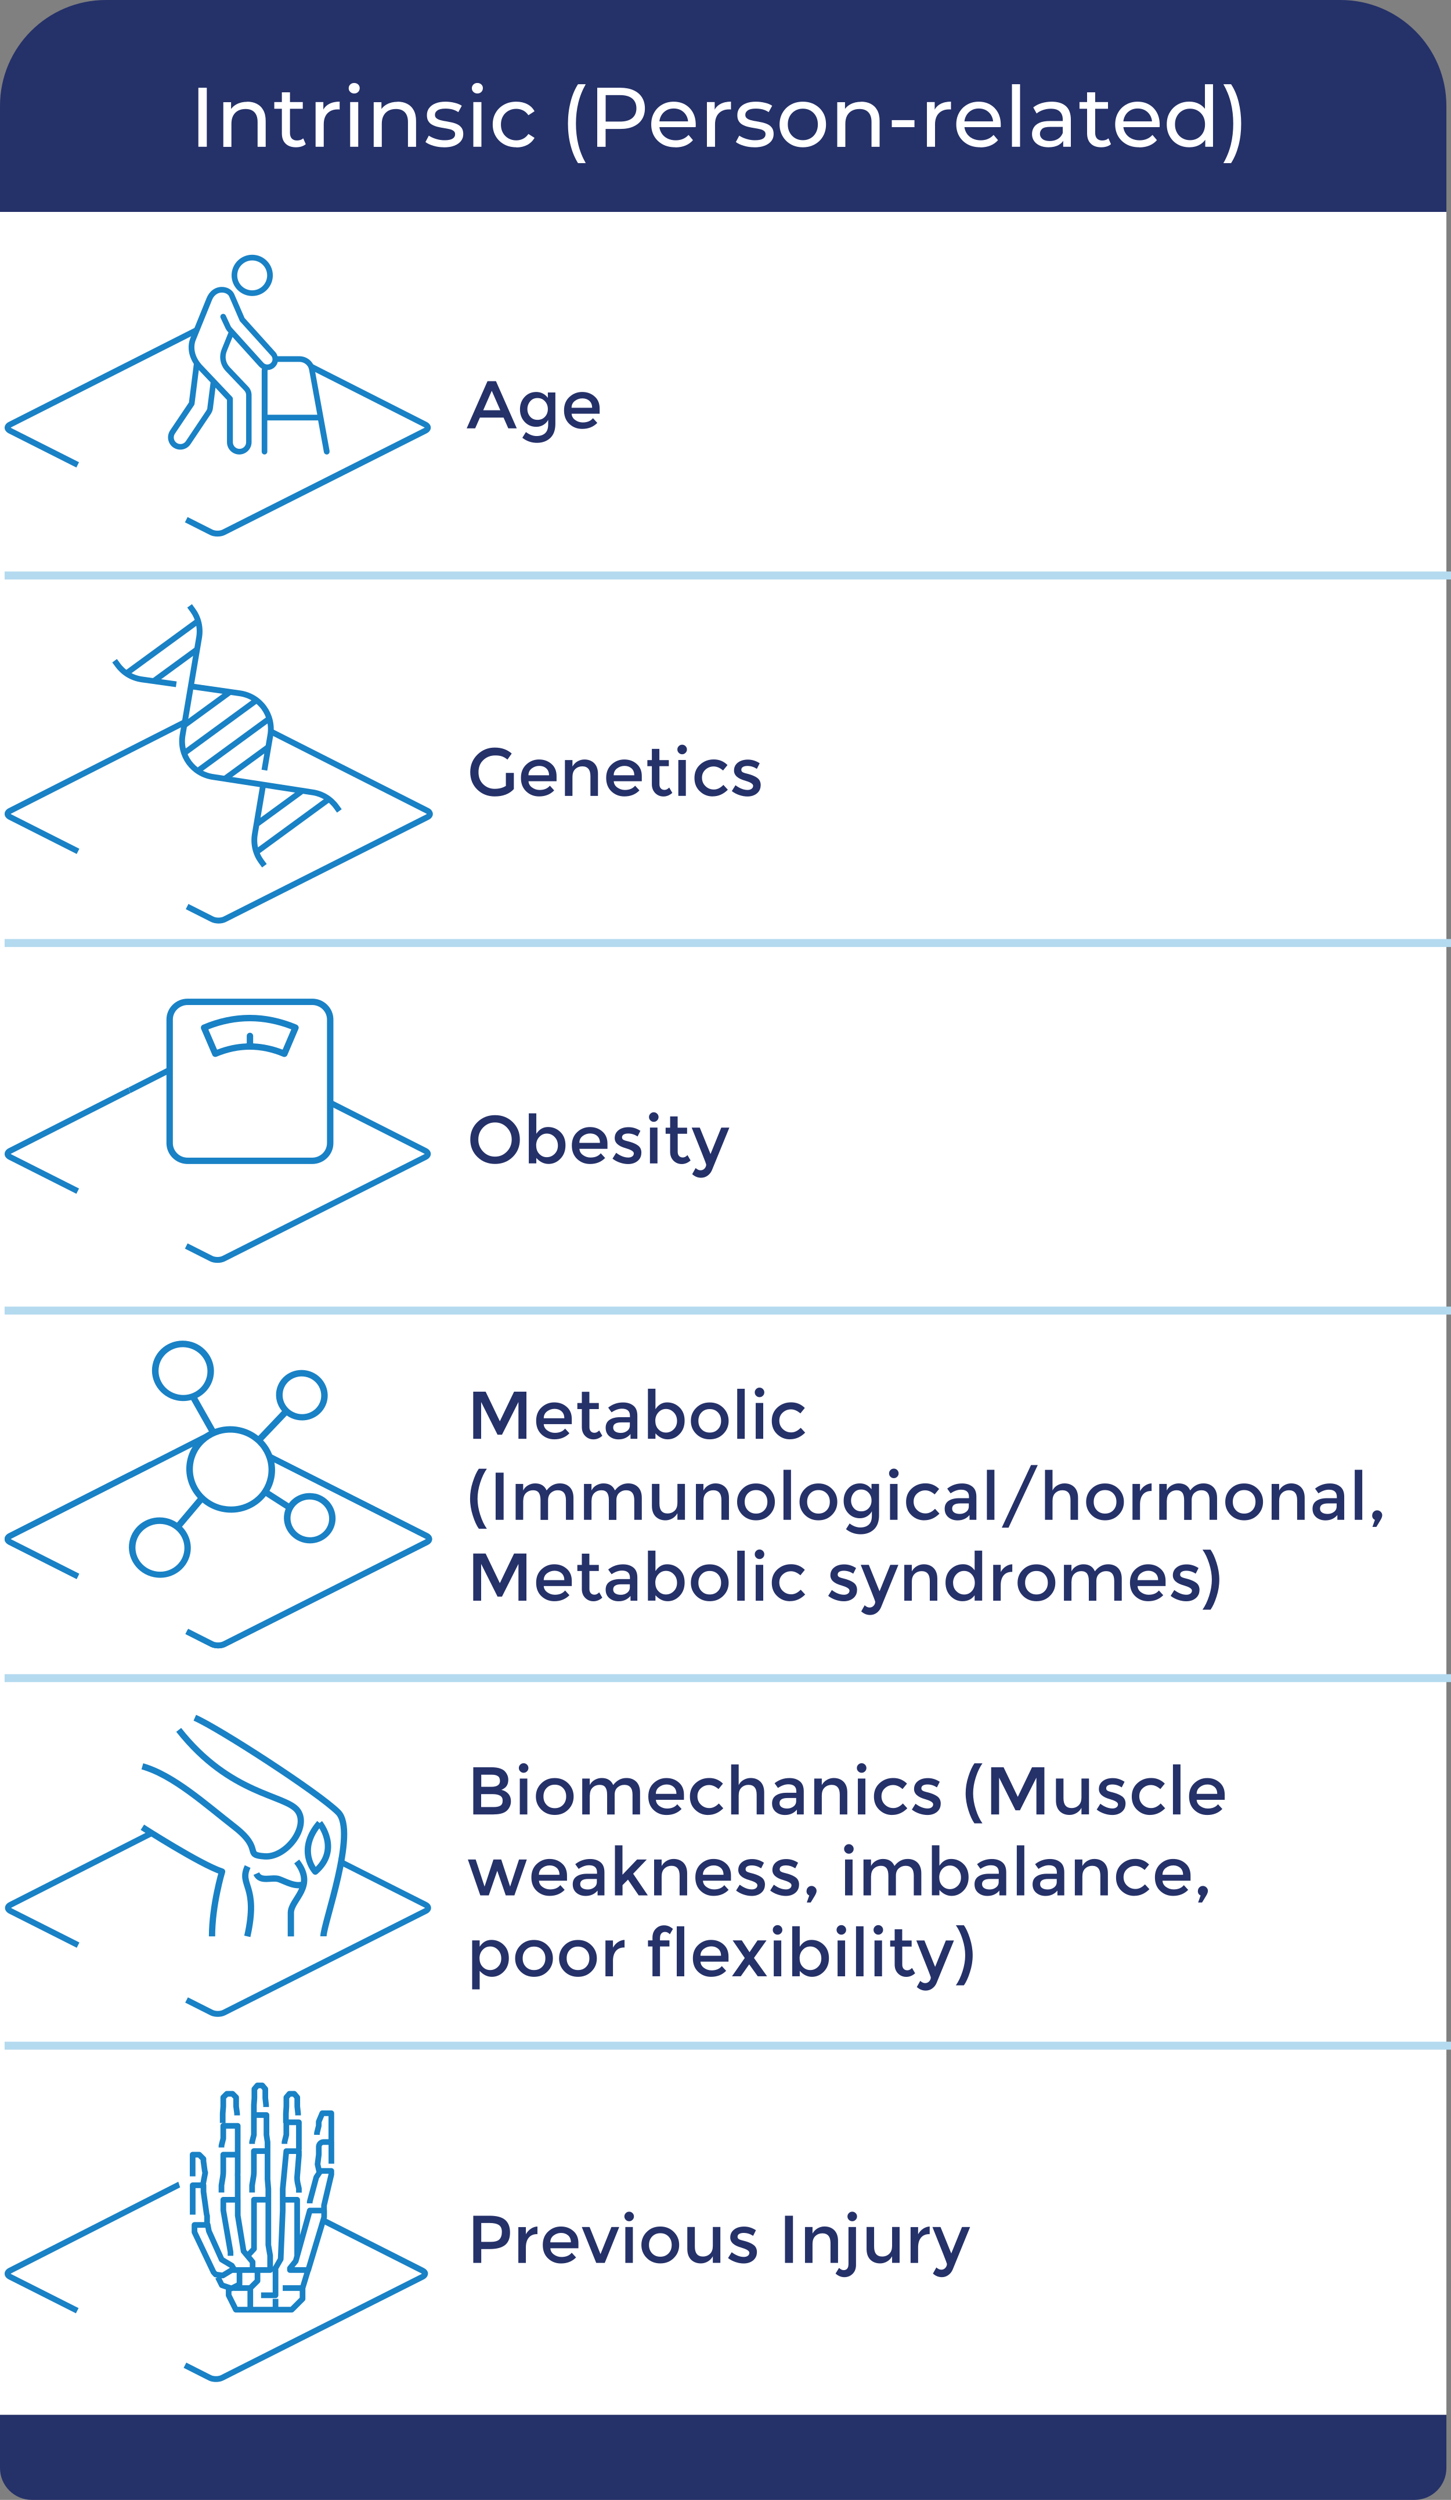<?xml version="1.0" encoding="UTF-8"?>
<svg xmlns="http://www.w3.org/2000/svg" xmlns:xlink="http://www.w3.org/1999/xlink" id="Layer_2" data-name="Layer 2" viewBox="0 0 258.21 444.72">
  <rect x="0" y="0" width="258.21" height="444.72" fill="#808080" stroke="none"/>
  <defs>
    <style>
      .cls-1, .cls-2, .cls-3, .cls-4 {
        fill: none;
      }

      .cls-5 {
        fill: #1981c5;
      }

      .cls-6 {
        fill: #253169;
      }

      .cls-7 {
        fill: #fff;
      }

      .cls-8 {
        fill: #b4daef;
      }

      .cls-2 {
        stroke-width: 1.12px;
      }

      .cls-2, .cls-3, .cls-4 {
        stroke: #1981c5;
        stroke-linejoin: round;
      }

      .cls-3 {
        stroke-width: 1.01px;
      }

      .cls-4 {
        stroke-width: 1.03px;
      }

      .cls-9 {
        clip-path: url(#clippath);
      }
    </style>
    <clipPath id="clippath">
      <polygon class="cls-1" points=".82 107.48 77.04 107.48 77.04 164.28 .82 164.28 .82 107.48 .82 107.48"></polygon>
    </clipPath>
  </defs>
  <g id="Layer_1-2" data-name="Layer 1">
    <rect class="cls-7" y="37.7" width="257.39" height="391.9"></rect>
    <g>
      <path class="cls-6" d="M18.85,0C8.44,0,0,8.44,0,18.85v18.85h257.39v-18.85c0-10.41-8.44-18.85-18.85-18.85H18.85Z"></path>
      <g>
        <path class="cls-7" d="M35.3,26.11v-10.5h1.5v10.5h-1.5Z"></path>
        <path class="cls-7" d="M43.98,18.09c.65,0,1.22.12,1.72.38.49.25.88.63,1.16,1.14.28.51.42,1.15.42,1.93v4.58h-1.44v-4.41c0-.77-.19-1.35-.56-1.74s-.9-.58-1.58-.58c-.51,0-.96.1-1.33.3-.38.2-.67.5-.88.89-.21.39-.31.88-.31,1.45v4.1h-1.44v-7.95h1.38v2.15l-.22-.57c.26-.52.66-.92,1.2-1.21.54-.29,1.17-.44,1.89-.44Z"></path>
        <path class="cls-7" d="M48.81,19.35v-1.19h5.07v1.19h-5.07ZM52.68,26.2c-.8,0-1.42-.21-1.86-.65-.44-.43-.66-1.04-.66-1.84v-7.29h1.44v7.23c0,.43.11.76.32.99.21.23.52.35.92.35.45,0,.83-.12,1.12-.38l.45,1.04c-.22.19-.48.33-.79.42-.31.09-.62.13-.95.13Z"></path>
        <path class="cls-7" d="M56.16,26.11v-7.95h1.38v2.16l-.13-.54c.22-.55.59-.97,1.11-1.26.52-.29,1.16-.44,1.92-.44v1.4c-.06,0-.12-.02-.17-.02h-.16c-.77,0-1.38.23-1.83.69s-.67,1.12-.67,2v3.96h-1.44Z"></path>
        <path class="cls-7" d="M63.03,16.63c-.28,0-.51-.09-.7-.27-.19-.18-.28-.4-.28-.66s.09-.49.28-.67c.18-.18.42-.27.7-.27s.51.09.7.26c.18.17.28.39.28.65s-.09.5-.27.68c-.18.19-.42.28-.71.28ZM62.31,26.11v-7.95h1.44v7.95h-1.44Z"></path>
        <path class="cls-7" d="M70.74,18.09c.65,0,1.22.12,1.72.38.49.25.88.63,1.16,1.14.28.51.42,1.15.42,1.93v4.58h-1.44v-4.41c0-.77-.19-1.35-.56-1.74s-.9-.58-1.58-.58c-.51,0-.96.1-1.33.3-.38.2-.67.5-.88.89-.21.39-.31.88-.31,1.45v4.1h-1.44v-7.95h1.38v2.15l-.22-.57c.26-.52.66-.92,1.2-1.21.54-.29,1.17-.44,1.89-.44Z"></path>
        <path class="cls-7" d="M78.99,26.2c-.66,0-1.29-.09-1.88-.27-.59-.18-1.06-.4-1.4-.66l.6-1.14c.34.23.76.43,1.26.58.5.16,1.01.24,1.53.24.67,0,1.15-.1,1.45-.29s.44-.46.44-.79c0-.25-.09-.44-.27-.58s-.42-.25-.71-.31c-.3-.07-.62-.13-.98-.19-.36-.06-.72-.12-1.08-.21-.36-.08-.69-.2-.99-.36-.3-.15-.54-.37-.72-.65-.18-.27-.27-.64-.27-1.1s.13-.9.41-1.26c.27-.36.65-.64,1.15-.83.5-.2,1.08-.29,1.76-.29.52,0,1.05.06,1.58.19s.97.3,1.31.53l-.62,1.14c-.36-.24-.73-.4-1.12-.5-.39-.09-.78-.13-1.17-.13-.63,0-1.1.1-1.41.31-.31.21-.46.47-.46.79,0,.27.09.48.28.62.19.15.42.26.72.34.29.08.62.15.98.2.36.06.72.13,1.08.21.36.09.69.2.98.35s.53.36.72.63c.18.27.28.63.28,1.08,0,.48-.14.9-.42,1.25s-.67.62-1.18.82c-.51.2-1.12.29-1.83.29Z"></path>
        <path class="cls-7" d="M84.95,16.63c-.28,0-.51-.09-.7-.27-.19-.18-.28-.4-.28-.66s.09-.49.28-.67c.18-.18.42-.27.7-.27s.51.09.7.26c.18.17.28.39.28.65s-.09.5-.27.68c-.18.19-.42.28-.71.28ZM84.23,26.11v-7.95h1.44v7.95h-1.44Z"></path>
        <path class="cls-7" d="M91.88,26.2c-.81,0-1.53-.17-2.17-.52s-1.13-.83-1.49-1.44c-.36-.61-.54-1.31-.54-2.1s.18-1.49.54-2.1c.36-.61.86-1.09,1.49-1.43.63-.35,1.36-.52,2.17-.52.72,0,1.36.14,1.93.43.57.29,1,.71,1.31,1.27l-1.09.71c-.26-.39-.58-.68-.95-.86s-.78-.28-1.21-.28c-.52,0-.98.12-1.39.35s-.74.55-.98.97c-.24.42-.36.91-.36,1.48s.12,1.06.36,1.48c.24.42.57.75.98.98.41.23.88.35,1.39.35.43,0,.83-.09,1.21-.28s.69-.47.95-.86l1.09.69c-.31.55-.75.97-1.31,1.27-.56.29-1.21.44-1.93.44Z"></path>
        <path class="cls-7" d="M102.86,29.02c-.57-.91-1.01-1.96-1.32-3.16-.31-1.19-.47-2.48-.47-3.86s.16-2.67.47-3.88c.31-1.21.75-2.25,1.32-3.14h1.37c-.6,1.06-1.04,2.17-1.32,3.32-.28,1.16-.42,2.39-.42,3.7s.14,2.54.42,3.7c.28,1.16.72,2.26,1.32,3.32h-1.37Z"></path>
        <path class="cls-7" d="M106.28,26.11v-10.5h4.09c.92,0,1.71.15,2.36.44s1.15.71,1.5,1.26c.35.55.53,1.21.53,1.97s-.18,1.41-.53,1.96-.85.96-1.5,1.26-1.44.44-2.36.44h-3.27l.67-.7v3.88h-1.5ZM107.78,22.38l-.67-.75h3.22c.96,0,1.69-.21,2.18-.62.49-.41.74-.99.74-1.74s-.25-1.33-.74-1.74c-.5-.41-1.22-.61-2.18-.61h-3.22l.67-.75v6.21Z"></path>
      </g>
      <g>
        <path class="cls-7" d="M120.16,26.2c-.85,0-1.6-.17-2.24-.52-.64-.35-1.14-.83-1.5-1.44-.35-.61-.53-1.31-.53-2.1s.17-1.49.52-2.1c.34-.61.82-1.09,1.42-1.43.61-.35,1.29-.52,2.05-.52s1.45.17,2.04.51c.59.34,1.05.82,1.39,1.43.33.62.5,1.33.5,2.15,0,.06,0,.13,0,.21,0,.08-.01.16-.02.23h-6.76v-1.03h6.01l-.58.36c.01-.51-.09-.96-.31-1.37-.22-.4-.52-.71-.91-.94-.39-.22-.83-.34-1.34-.34s-.95.11-1.33.34c-.39.23-.7.54-.92.95-.22.4-.33.87-.33,1.39v.24c0,.53.12,1,.37,1.42s.59.74,1.03.97c.44.23.95.35,1.52.35.47,0,.9-.08,1.28-.24.38-.16.72-.4,1.01-.72l.79.93c-.36.42-.81.74-1.34.96-.54.22-1.13.33-1.79.33Z"></path>
        <path class="cls-7" d="M125.8,26.11v-7.95h1.38v2.16l-.13-.54c.22-.55.59-.97,1.11-1.26.52-.29,1.16-.44,1.92-.44v1.4c-.06,0-.12-.02-.17-.02h-.16c-.77,0-1.38.23-1.83.69-.45.46-.68,1.12-.68,2v3.96h-1.44Z"></path>
        <path class="cls-7" d="M134.23,26.2c-.66,0-1.29-.09-1.88-.27-.6-.18-1.06-.4-1.4-.66l.6-1.14c.34.23.76.43,1.26.58.5.16,1.01.24,1.53.24.67,0,1.15-.1,1.45-.29s.44-.46.44-.79c0-.25-.09-.44-.27-.58s-.42-.25-.71-.31c-.29-.07-.62-.13-.98-.19-.36-.06-.72-.12-1.08-.21-.36-.08-.69-.2-.99-.36-.3-.15-.54-.37-.72-.65-.18-.27-.27-.64-.27-1.1s.13-.9.4-1.26c.27-.36.65-.64,1.15-.83.49-.2,1.08-.29,1.76-.29.52,0,1.05.06,1.58.19.53.12.97.3,1.31.53l-.62,1.14c-.36-.24-.74-.4-1.12-.5-.39-.09-.78-.13-1.17-.13-.63,0-1.1.1-1.41.31s-.46.47-.46.79c0,.27.09.48.28.62.18.15.42.26.72.34.29.08.62.15.98.2.36.06.72.13,1.08.21.36.09.69.2.98.35s.54.36.72.63c.18.27.28.63.28,1.08,0,.48-.14.9-.42,1.25-.28.35-.67.62-1.19.82-.51.2-1.12.29-1.83.29Z"></path>
        <path class="cls-7" d="M142.87,26.2c-.8,0-1.51-.17-2.13-.52s-1.11-.83-1.47-1.45c-.36-.62-.54-1.31-.54-2.09s.18-1.49.54-2.1c.36-.61.85-1.09,1.47-1.43.62-.35,1.33-.52,2.13-.52s1.5.17,2.12.52c.62.34,1.12.82,1.47,1.42.36.6.53,1.31.53,2.11s-.18,1.49-.53,2.1c-.35.61-.84,1.09-1.47,1.44s-1.33.52-2.12.52ZM142.87,24.94c.51,0,.97-.11,1.37-.35.41-.23.72-.56.95-.98.23-.42.35-.92.35-1.48s-.12-1.06-.35-1.48c-.23-.41-.55-.74-.95-.97s-.86-.35-1.37-.35-.96.12-1.36.35c-.4.23-.72.55-.96.97-.24.42-.36.91-.36,1.48s.12,1.05.36,1.48c.24.43.56.75.96.98.4.23.85.35,1.36.35Z"></path>
        <path class="cls-7" d="M153.23,18.09c.65,0,1.22.12,1.72.38s.88.63,1.16,1.14c.28.51.42,1.15.42,1.93v4.58h-1.44v-4.41c0-.77-.19-1.35-.56-1.74s-.9-.58-1.58-.58c-.51,0-.96.1-1.33.3-.38.2-.67.5-.88.89-.21.39-.31.88-.31,1.45v4.1h-1.44v-7.95h1.38v2.15l-.23-.57c.26-.52.66-.92,1.2-1.21s1.17-.44,1.89-.44Z"></path>
        <path class="cls-7" d="M158.7,22.62v-1.25h4.03v1.25h-4.03Z"></path>
        <path class="cls-7" d="M164.95,26.11v-7.95h1.38v2.16l-.13-.54c.22-.55.59-.97,1.11-1.26.52-.29,1.16-.44,1.92-.44v1.4c-.06,0-.12-.02-.17-.02h-.16c-.77,0-1.38.23-1.83.69-.45.46-.68,1.12-.68,2v3.96h-1.44Z"></path>
      </g>
      <g>
        <path class="cls-7" d="M174.44,26.2c-.85,0-1.6-.17-2.24-.52-.64-.35-1.14-.83-1.5-1.44-.35-.61-.53-1.31-.53-2.1s.17-1.49.52-2.1c.34-.61.82-1.09,1.42-1.43.61-.35,1.29-.52,2.05-.52s1.45.17,2.04.51c.59.34,1.05.82,1.39,1.43.33.62.5,1.33.5,2.15,0,.06,0,.13,0,.21,0,.08-.01.16-.02.23h-6.76v-1.03h6.01l-.58.36c.01-.51-.09-.96-.31-1.37-.22-.4-.52-.71-.91-.94-.39-.22-.83-.34-1.34-.34s-.95.11-1.33.34c-.39.23-.7.54-.92.95-.22.4-.33.87-.33,1.39v.24c0,.53.12,1,.37,1.42s.59.74,1.03.97c.44.23.95.35,1.52.35.47,0,.9-.08,1.28-.24.38-.16.72-.4,1.01-.72l.79.93c-.36.42-.81.74-1.34.96-.54.22-1.13.33-1.79.33Z"></path>
        <path class="cls-7" d="M180.08,26.11v-11.13h1.44v11.13h-1.44Z"></path>
        <path class="cls-7" d="M186.59,26.2c-.59,0-1.11-.1-1.55-.3-.45-.2-.79-.48-1.03-.83-.24-.35-.36-.76-.36-1.21s.1-.82.31-1.17.54-.63,1-.84c.46-.21,1.09-.32,1.88-.32h2.52v1.04h-2.46c-.72,0-1.21.12-1.46.36-.25.24-.38.53-.38.87,0,.39.16.7.46.94.31.24.74.35,1.29.35s1.01-.12,1.42-.36c.41-.24.7-.59.88-1.05l.29.99c-.19.47-.52.84-1,1.12-.48.27-1.08.41-1.81.41ZM189.2,26.11v-1.68l-.08-.31v-2.86c0-.61-.18-1.08-.53-1.42s-.89-.5-1.6-.5c-.47,0-.93.08-1.38.23-.45.15-.83.36-1.14.62l-.6-1.08c.41-.33.9-.58,1.48-.76.58-.17,1.18-.26,1.81-.26,1.09,0,1.93.27,2.52.79.59.53.88,1.34.88,2.43v4.8h-1.37Z"></path>
        <path class="cls-7" d="M192.1,19.35v-1.19h5.07v1.19h-5.07ZM195.97,26.2c-.8,0-1.42-.21-1.86-.65-.44-.43-.66-1.04-.66-1.84v-7.29h1.44v7.23c0,.43.11.76.32.99.21.23.52.35.92.35.45,0,.83-.12,1.12-.38l.45,1.04c-.22.19-.48.33-.79.42-.31.09-.62.13-.95.13Z"></path>
      </g>
      <g>
        <path class="cls-7" d="M202.72,26.2c-.85,0-1.6-.17-2.24-.52-.64-.35-1.14-.83-1.5-1.44-.35-.61-.53-1.31-.53-2.1s.17-1.49.52-2.1c.34-.61.82-1.09,1.42-1.43.61-.35,1.29-.52,2.05-.52s1.45.17,2.04.51c.59.34,1.05.82,1.39,1.43.33.62.5,1.33.5,2.15,0,.06,0,.13,0,.21,0,.08-.01.16-.02.23h-6.76v-1.03h6.01l-.58.36c.01-.51-.09-.96-.31-1.37-.22-.4-.52-.71-.91-.94-.39-.22-.83-.34-1.34-.34s-.95.11-1.33.34c-.39.23-.7.54-.92.95-.22.4-.33.87-.33,1.39v.24c0,.53.12,1,.37,1.42s.59.74,1.03.97c.44.23.95.35,1.52.35.47,0,.9-.08,1.28-.24.38-.16.72-.4,1.01-.72l.79.93c-.36.42-.81.74-1.34.96-.54.22-1.13.33-1.79.33Z"></path>
        <path class="cls-7" d="M211.65,26.2c-.77,0-1.46-.17-2.06-.51-.61-.34-1.08-.81-1.43-1.43-.35-.61-.53-1.32-.53-2.13s.17-1.52.53-2.12c.35-.6.83-1.08,1.43-1.42.6-.34,1.29-.51,2.06-.51.67,0,1.27.15,1.81.45.54.3.97.75,1.3,1.35.32.6.49,1.35.49,2.25s-.16,1.65-.47,2.25c-.31.6-.74,1.05-1.28,1.36-.54.31-1.16.46-1.84.46ZM211.77,24.94c.5,0,.95-.11,1.36-.35.4-.23.72-.56.96-.98.23-.42.35-.92.35-1.48s-.12-1.06-.35-1.48c-.24-.41-.56-.74-.96-.97-.41-.23-.86-.35-1.36-.35s-.96.12-1.36.35c-.4.23-.72.55-.96.97-.24.42-.36.91-.36,1.48s.12,1.05.36,1.48c.24.43.56.75.96.98.4.23.85.35,1.36.35ZM214.48,26.11v-2.15l.09-1.85-.15-1.84v-5.29h1.44v11.13h-1.38Z"></path>
        <path class="cls-7" d="M219.07,29.02h-1.36c.61-1.06,1.05-2.17,1.33-3.32.28-1.15.42-2.39.42-3.7s-.14-2.54-.42-3.7c-.28-1.15-.73-2.26-1.33-3.32h1.36c.59.89,1.04,1.94,1.34,3.14s.46,2.5.46,3.88-.15,2.67-.46,3.86-.75,2.25-1.34,3.16Z"></path>
      </g>
      <polygon class="cls-8" points=".82 101.67 .82 103.09 258.21 103.09 258.21 101.67 .82 101.67 .82 101.67"></polygon>
      <polygon class="cls-8" points=".82 167.05 .82 168.47 258.21 168.47 258.21 167.05 .82 167.05 .82 167.05"></polygon>
      <polygon class="cls-8" points=".82 232.44 .82 233.86 258.21 233.86 258.21 232.44 .82 232.44 .82 232.44"></polygon>
      <polygon class="cls-8" points=".82 297.83 .82 299.24 258.21 299.24 258.21 297.83 .82 297.83 .82 297.83"></polygon>
      <polygon class="cls-8" points=".82 363.21 .82 364.63 258.21 364.63 258.21 363.21 .82 363.21 .82 363.21"></polygon>
      <path class="cls-6" d="M0,429.6v9.45c0,3.13,2.54,5.67,5.67,5.67h246.05c3.13,0,5.67-2.54,5.67-5.67v-9.45H0Z"></path>
      <g>
        <path class="cls-6" d="M85.4,74.29l-.84,1.91h-1.51l3.7-8.39h1.51l3.7,8.39h-1.51l-.84-1.91h-4.2ZM89.03,72.98l-1.52-3.46-1.52,3.46h3.05Z"></path>
        <path class="cls-6" d="M98.83,69.82v5.57c0,1.13-.31,1.97-.92,2.54-.61.56-1.4.85-2.36.85s-1.83-.3-2.6-.9l.64-1.02c.62.47,1.25.71,1.89.71s1.14-.16,1.51-.49.56-.85.56-1.57v-.82c-.2.38-.49.68-.86.9-.37.22-.79.34-1.25.34-.85,0-1.54-.3-2.09-.89-.54-.59-.82-1.33-.82-2.21s.27-1.62.82-2.21c.54-.59,1.24-.89,2.08-.89s1.53.35,2.06,1.04v-.95h1.34ZM93.85,72.76c0,.52.16.98.49,1.36.32.38.76.57,1.31.57s.99-.18,1.33-.55c.34-.37.51-.83.51-1.37s-.17-1.01-.52-1.39c-.34-.38-.79-.57-1.33-.57s-.98.2-1.3.59c-.32.39-.49.85-.49,1.37Z"></path>
        <path class="cls-6" d="M106.72,73.6h-5c.03.46.24.84.64,1.12.39.28.84.43,1.34.43.8,0,1.41-.25,1.82-.76l.77.84c-.69.71-1.58,1.07-2.69,1.07-.9,0-1.66-.3-2.29-.89-.63-.6-.94-1.4-.94-2.4s.32-1.8.96-2.39c.64-.59,1.39-.89,2.26-.89s1.61.26,2.21.79c.61.52.91,1.25.91,2.17v.92ZM101.71,72.54h3.66c0-.54-.17-.95-.5-1.24s-.75-.43-1.24-.43-.93.15-1.33.45c-.39.3-.59.71-.59,1.22Z"></path>
      </g>
      <g>
        <path class="cls-6" d="M90.02,137.5h1.42v2.87c-.79.87-1.92,1.31-3.4,1.31-1.24,0-2.28-.41-3.11-1.22s-1.25-1.85-1.25-3.1.43-2.29,1.28-3.12c.85-.83,1.88-1.25,3.09-1.25s2.21.35,3.01,1.06l-.76,1.08c-.33-.28-.66-.47-.99-.58s-.72-.16-1.16-.16c-.85,0-1.56.27-2.14.82s-.86,1.27-.86,2.16.28,1.61.84,2.15c.56.54,1.24.81,2.03.81s1.46-.17,2-.52v-2.3Z"></path>
        <path class="cls-6" d="M99.05,138.98h-5c.03.46.24.84.64,1.12.39.28.84.43,1.34.43.8,0,1.41-.25,1.82-.76l.77.84c-.69.71-1.58,1.07-2.69,1.07-.9,0-1.66-.3-2.29-.89-.63-.6-.94-1.4-.94-2.4s.32-1.8.96-2.39c.64-.59,1.39-.89,2.26-.89s1.61.26,2.21.79c.61.52.91,1.25.91,2.17v.92ZM94.04,137.92h3.66c0-.54-.17-.95-.5-1.24s-.75-.43-1.24-.43-.93.15-1.33.45c-.39.3-.59.71-.59,1.22Z"></path>
        <path class="cls-6" d="M101.87,138.13v3.46h-1.34v-6.38h1.34v1.16c.22-.39.51-.7.89-.92.38-.22.79-.34,1.23-.34.72,0,1.3.22,1.75.66.44.44.67,1.08.67,1.91v3.91h-1.34v-3.5c0-1.18-.49-1.76-1.46-1.76-.46,0-.87.15-1.21.46-.34.31-.52.76-.52,1.35Z"></path>
        <path class="cls-6" d="M114.22,138.98h-5c.03.46.24.84.64,1.12s.84.43,1.34.43c.8,0,1.41-.25,1.82-.76l.77.84c-.69.71-1.58,1.07-2.69,1.07-.9,0-1.66-.3-2.29-.89-.63-.6-.94-1.4-.94-2.4s.32-1.8.96-2.39c.64-.59,1.39-.89,2.26-.89s1.61.26,2.21.79c.61.52.91,1.25.91,2.17v.92ZM109.21,137.92h3.66c0-.54-.17-.95-.5-1.24-.34-.29-.75-.43-1.24-.43s-.93.15-1.33.45c-.39.3-.59.71-.59,1.22Z"></path>
        <path class="cls-6" d="M117.35,136.28v3.24c0,.3.08.55.24.73.16.18.38.27.67.27s.56-.14.83-.42l.55.95c-.47.42-.99.64-1.57.64s-1.06-.2-1.46-.59c-.4-.4-.61-.93-.61-1.6v-3.2h-.8v-1.08h.8v-2h1.34v2h1.68v1.08h-1.68Z"></path>
        <path class="cls-6" d="M120.79,133.93c-.17-.17-.25-.37-.25-.6s.08-.43.25-.6.37-.25.6-.25.43.08.6.25.25.37.25.6-.08.43-.25.6c-.17.17-.37.25-.6.25s-.43-.08-.6-.25ZM122.05,141.58h-1.34v-6.38h1.34v6.38Z"></path>
        <path class="cls-6" d="M126.83,141.68c-.89,0-1.65-.3-2.29-.91-.64-.6-.96-1.39-.96-2.37s.33-1.77,1-2.38,1.48-.92,2.44-.92,1.77.33,2.44,1l-.79.97c-.55-.48-1.11-.72-1.67-.72s-1.05.19-1.46.56-.62.85-.62,1.44.2,1.09.61,1.49c.41.41.91.61,1.51.61s1.16-.27,1.69-.82l.79.86c-.78.78-1.67,1.18-2.69,1.18Z"></path>
      </g>
      <path class="cls-6" d="M135.36,139.68c0,.61-.22,1.09-.66,1.46-.44.36-1,.55-1.69.55-.46,0-.95-.08-1.45-.25-.5-.17-.94-.4-1.33-.71l.65-1.04c.74.56,1.46.84,2.16.84.3,0,.54-.07.72-.21s.26-.32.26-.53c0-.32-.42-.61-1.27-.86-.06-.02-.11-.04-.14-.05-1.33-.36-1.99-.96-1.99-1.8,0-.59.23-1.07.69-1.42s1.06-.53,1.79-.53,1.43.22,2.09.65l-.5,1c-.52-.34-1.08-.52-1.69-.52-.32,0-.58.06-.78.17-.2.12-.3.29-.3.52,0,.21.1.36.31.46.14.07.35.14.61.2.26.06.49.13.69.19.2.06.39.14.58.22.19.08.39.19.61.34.43.29.65.74.65,1.34Z"></path>
      <g>
        <path class="cls-6" d="M91.24,205.82c-.85.83-1.9,1.24-3.14,1.24s-2.3-.41-3.14-1.24c-.85-.83-1.27-1.86-1.27-3.1s.42-2.27,1.27-3.1,1.9-1.24,3.14-1.24,2.3.41,3.14,1.24,1.27,1.86,1.27,3.1-.42,2.27-1.27,3.1ZM90.2,200.57c-.57-.59-1.27-.89-2.11-.89s-1.53.3-2.11.89c-.57.59-.86,1.31-.86,2.15s.29,1.56.86,2.15c.57.59,1.27.89,2.11.89s1.53-.3,2.11-.89c.57-.59.86-1.31.86-2.15s-.29-1.56-.86-2.15Z"></path>
        <path class="cls-6" d="M97.52,200.49c.86,0,1.59.3,2.2.89.61.59.91,1.38.91,2.36s-.3,1.78-.91,2.4c-.6.62-1.31.92-2.11.92s-1.53-.35-2.17-1.06v.96h-1.34v-8.9h1.34v3.64c.53-.81,1.22-1.21,2.08-1.21ZM95.42,203.79c0,.61.18,1.11.55,1.49.37.39.82.58,1.34.58s.99-.19,1.38-.58c.39-.38.59-.88.59-1.49s-.19-1.12-.58-1.52c-.38-.4-.84-.61-1.38-.61s-.99.2-1.36.61c-.37.4-.55.91-.55,1.52Z"></path>
        <path class="cls-6" d="M108.11,204.37h-5c.03.46.24.84.64,1.12.39.28.84.43,1.34.43.8,0,1.41-.25,1.82-.76l.77.84c-.69.71-1.58,1.07-2.69,1.07-.9,0-1.66-.3-2.29-.89-.63-.6-.94-1.4-.94-2.4s.32-1.8.96-2.39c.64-.59,1.39-.89,2.26-.89s1.61.26,2.21.79c.61.52.91,1.25.91,2.17v.92ZM103.1,203.31h3.66c0-.54-.17-.95-.5-1.24s-.75-.43-1.24-.43-.93.15-1.33.45c-.39.3-.59.71-.59,1.22Z"></path>
        <path class="cls-6" d="M114.13,205.07c0,.61-.22,1.09-.66,1.46-.44.36-1,.55-1.69.55-.46,0-.95-.08-1.45-.25-.5-.17-.94-.4-1.33-.71l.65-1.04c.74.56,1.46.84,2.16.84.3,0,.54-.07.72-.21s.26-.32.26-.53c0-.32-.42-.61-1.27-.86-.06-.02-.11-.04-.14-.05-1.33-.36-1.99-.96-1.99-1.8,0-.59.23-1.07.69-1.42.46-.36,1.06-.53,1.79-.53s1.43.22,2.09.65l-.5,1c-.52-.34-1.08-.52-1.69-.52-.32,0-.58.06-.78.17-.2.12-.3.29-.3.52,0,.21.1.36.31.46.14.07.35.14.61.2.26.06.49.13.69.19.2.06.39.14.58.22s.39.19.61.34c.43.29.65.74.65,1.34Z"></path>
        <path class="cls-6" d="M115.74,199.32c-.17-.17-.25-.37-.25-.6s.08-.43.25-.6.37-.25.6-.25.43.08.6.25.25.37.25.6-.08.43-.25.6c-.17.17-.37.25-.6.25s-.43-.08-.6-.25ZM117,206.97h-1.34v-6.38h1.34v6.38Z"></path>
        <path class="cls-6" d="M120.6,201.67v3.24c0,.3.08.55.24.73.16.18.38.27.67.27s.56-.14.83-.42l.55.95c-.47.42-.99.64-1.57.64s-1.06-.2-1.46-.59c-.4-.4-.61-.93-.61-1.6v-3.2h-.8v-1.08h.8v-2h1.34v2h1.68v1.08h-1.68Z"></path>
        <path class="cls-6" d="M124.76,209.52c-.58,0-1.11-.21-1.58-.64l.61-1.09c.28.26.57.4.87.4s.54-.11.73-.32c.19-.22.28-.45.28-.71,0-.11-.86-2.3-2.58-6.56h1.44l1.91,4.7,1.91-4.7h1.44l-3.1,7.58c-.18.42-.45.74-.79.98-.34.24-.72.36-1.14.36Z"></path>
      </g>
      <g>
        <path class="cls-6" d="M85.63,255.96h-1.42v-8.39h2.21l2.53,5.27,2.53-5.27h2.2v8.39h-1.42v-6.55l-2.93,5.82h-.79l-2.92-5.82v6.55Z"></path>
        <path class="cls-6" d="M101.76,253.35h-5c.03.46.24.84.64,1.12.39.28.84.43,1.34.43.8,0,1.41-.25,1.82-.76l.77.84c-.69.71-1.58,1.07-2.69,1.07-.9,0-1.66-.3-2.29-.89-.63-.6-.94-1.4-.94-2.4s.32-1.8.96-2.39c.64-.59,1.39-.89,2.26-.89s1.61.26,2.21.79c.61.52.91,1.25.91,2.17v.92ZM96.76,252.3h3.66c0-.54-.17-.95-.5-1.24s-.75-.43-1.24-.43-.93.15-1.33.45c-.39.3-.59.71-.59,1.22Z"></path>
        <path class="cls-6" d="M104.89,250.65v3.24c0,.3.08.55.24.73.16.18.38.27.67.27s.56-.14.83-.42l.55.95c-.47.42-.99.64-1.57.64s-1.06-.2-1.46-.59c-.4-.4-.61-.93-.61-1.6v-3.2h-.8v-1.08h.8v-2h1.34v2h1.68v1.08h-1.68Z"></path>
        <path class="cls-6" d="M113.42,255.96h-1.22v-.85c-.53.63-1.24.95-2.12.95-.66,0-1.21-.19-1.65-.56-.44-.38-.65-.88-.65-1.51s.23-1.1.7-1.41c.46-.31,1.09-.47,1.88-.47h1.74v-.24c0-.85-.47-1.27-1.42-1.27-.59,0-1.21.22-1.85.65l-.6-.84c.78-.62,1.66-.92,2.64-.92.75,0,1.37.19,1.84.57.48.38.71.98.71,1.79v4.12ZM112.08,253.58v-.54h-1.51c-.97,0-1.45.3-1.45.91,0,.31.12.55.36.71s.57.25,1,.25.8-.12,1.12-.36c.32-.24.48-.56.48-.97Z"></path>
        <path class="cls-6" d="M118.72,249.48c.86,0,1.59.3,2.2.89.61.59.91,1.38.91,2.36s-.3,1.78-.91,2.4c-.6.62-1.31.92-2.11.92s-1.53-.35-2.17-1.06v.96h-1.34v-8.9h1.34v3.64c.53-.81,1.22-1.21,2.08-1.21ZM116.62,252.78c0,.61.18,1.11.55,1.49.37.39.82.58,1.34.58s.99-.19,1.38-.58c.39-.38.59-.88.59-1.49s-.19-1.12-.58-1.52-.84-.61-1.38-.61-.99.2-1.36.61-.55.91-.55,1.52Z"></path>
        <path class="cls-6" d="M128.7,255.1c-.64.64-1.44.95-2.4.95s-1.76-.32-2.4-.95c-.64-.64-.96-1.41-.96-2.33s.32-1.7.96-2.33c.64-.64,1.44-.95,2.4-.95s1.76.32,2.4.95c.64.64.96,1.41.96,2.33s-.32,1.7-.96,2.33ZM124.85,254.27c.38.39.86.58,1.45.58s1.07-.19,1.45-.58c.38-.39.57-.89.57-1.51s-.19-1.12-.57-1.51c-.38-.39-.86-.58-1.45-.58s-1.07.19-1.45.58-.57.89-.57,1.51.19,1.12.57,1.51Z"></path>
        <path class="cls-6" d="M132.53,255.96h-1.34v-8.9h1.34v8.9Z"></path>
        <path class="cls-6" d="M134.56,248.3c-.17-.17-.25-.37-.25-.6s.08-.43.25-.6.37-.25.6-.25.43.08.6.25.25.37.25.6-.08.43-.25.6-.37.25-.6.25-.43-.08-.6-.25ZM135.82,255.96h-1.34v-6.38h1.34v6.38Z"></path>
        <path class="cls-6" d="M140.59,256.05c-.89,0-1.65-.3-2.29-.91-.64-.6-.96-1.39-.96-2.37s.33-1.77,1-2.38c.67-.61,1.48-.92,2.44-.92s1.77.33,2.44,1l-.79.97c-.55-.48-1.11-.72-1.67-.72s-1.05.19-1.46.56-.62.85-.62,1.44.2,1.09.61,1.49.91.61,1.51.61,1.16-.27,1.69-.82l.79.86c-.78.78-1.67,1.18-2.69,1.18Z"></path>
      </g>
      <g>
        <path class="cls-6" d="M85.46,263.75c-.32,1-.48,1.95-.48,2.87s.16,1.88.48,2.87c.32,1,.71,1.82,1.18,2.47h-1.43c-.39-.54-.75-1.32-1.07-2.33-.32-1.01-.49-2.01-.49-3.01s.16-2,.49-3.01.68-1.78,1.07-2.33h1.43c-.46.65-.86,1.47-1.18,2.47Z"></path>
        <path class="cls-6" d="M88.2,261.98h1.42v8.39h-1.42v-8.39Z"></path>
        <path class="cls-6" d="M93.1,266.91v3.46h-1.34v-6.38h1.34v1.16c.19-.39.48-.7.87-.92.39-.22.81-.34,1.25-.34,1.01,0,1.69.42,2.05,1.25.63-.83,1.42-1.25,2.36-1.25.72,0,1.3.22,1.75.66.44.44.67,1.08.67,1.91v3.91h-1.34v-3.5c0-1.18-.49-1.76-1.46-1.76-.46,0-.85.15-1.19.44s-.52.72-.53,1.28v3.55h-1.34v-3.5c0-.61-.11-1.05-.32-1.34s-.56-.43-1.02-.43-.87.15-1.21.46c-.34.31-.52.76-.52,1.35Z"></path>
        <path class="cls-6" d="M105.26,266.91v3.46h-1.34v-6.38h1.34v1.16c.19-.39.48-.7.87-.92.39-.22.81-.34,1.25-.34,1.01,0,1.69.42,2.05,1.25.63-.83,1.42-1.25,2.36-1.25.72,0,1.3.22,1.75.66.44.44.67,1.08.67,1.91v3.91h-1.34v-3.5c0-1.18-.49-1.76-1.46-1.76-.46,0-.85.15-1.19.44s-.52.72-.53,1.28v3.55h-1.34v-3.5c0-.61-.11-1.05-.32-1.34s-.56-.43-1.02-.43-.87.15-1.21.46c-.34.31-.52.76-.52,1.35Z"></path>
        <path class="cls-6" d="M120.55,267.44v-3.46h1.34v6.38h-1.34v-1.16c-.22.39-.51.7-.89.92-.38.22-.79.34-1.23.34-.72,0-1.3-.22-1.75-.66-.44-.44-.67-1.08-.67-1.91v-3.91h1.34v3.5c0,1.18.49,1.76,1.46,1.76.46,0,.87-.15,1.21-.46.34-.31.52-.76.52-1.35Z"></path>
        <path class="cls-6" d="M125.18,266.91v3.46h-1.34v-6.38h1.34v1.16c.22-.39.51-.7.89-.92.38-.22.79-.34,1.23-.34.72,0,1.3.22,1.75.66.44.44.67,1.08.67,1.91v3.91h-1.34v-3.5c0-1.18-.49-1.76-1.46-1.76-.46,0-.87.15-1.21.46-.34.31-.52.76-.52,1.35Z"></path>
        <path class="cls-6" d="M136.93,269.51c-.64.64-1.44.95-2.4.95s-1.76-.32-2.4-.95c-.64-.64-.96-1.41-.96-2.33s.32-1.7.96-2.33c.64-.64,1.44-.95,2.4-.95s1.76.32,2.4.95c.64.64.96,1.41.96,2.33s-.32,1.7-.96,2.33ZM133.09,268.68c.38.39.86.58,1.45.58s1.07-.19,1.45-.58c.38-.39.57-.89.57-1.51s-.19-1.12-.57-1.51c-.38-.39-.86-.58-1.45-.58s-1.07.19-1.45.58c-.38.39-.57.89-.57,1.51s.19,1.12.57,1.51Z"></path>
        <path class="cls-6" d="M140.76,270.37h-1.34v-8.9h1.34v8.9Z"></path>
        <path class="cls-6" d="M148.04,269.51c-.64.64-1.44.95-2.4.95s-1.76-.32-2.4-.95c-.64-.64-.96-1.41-.96-2.33s.32-1.7.96-2.33c.64-.64,1.44-.95,2.4-.95s1.76.32,2.4.95c.64.64.96,1.41.96,2.33s-.32,1.7-.96,2.33ZM144.2,268.68c.38.39.86.58,1.45.58s1.07-.19,1.45-.58c.38-.39.57-.89.57-1.51s-.19-1.12-.57-1.51c-.38-.39-.86-.58-1.45-.58s-1.07.19-1.45.58c-.38.39-.57.89-.57,1.51s.19,1.12.57,1.51Z"></path>
        <path class="cls-6" d="M156.43,263.98v5.57c0,1.13-.31,1.97-.92,2.54-.61.56-1.4.85-2.36.85s-1.83-.3-2.6-.9l.64-1.02c.62.47,1.25.71,1.89.71s1.14-.16,1.51-.49.56-.85.56-1.57v-.82c-.2.38-.49.68-.86.9s-.79.34-1.25.34c-.85,0-1.54-.3-2.09-.89s-.82-1.33-.82-2.21.27-1.62.82-2.21,1.24-.89,2.08-.89,1.53.35,2.06,1.04v-.95h1.34ZM151.45,266.93c0,.52.16.98.49,1.36s.76.57,1.31.57.99-.18,1.33-.55c.34-.37.51-.83.51-1.37s-.17-1.01-.52-1.39c-.34-.38-.79-.57-1.33-.57s-.98.2-1.3.59c-.32.39-.49.85-.49,1.37Z"></path>
        <path class="cls-6" d="M158.46,262.71c-.17-.17-.25-.37-.25-.6s.08-.43.25-.6c.17-.17.37-.25.6-.25s.43.08.6.25c.17.17.25.37.25.6s-.08.43-.25.6-.37.25-.6.25-.43-.08-.6-.25ZM159.72,270.37h-1.34v-6.38h1.34v6.38Z"></path>
        <path class="cls-6" d="M164.49,270.46c-.89,0-1.65-.3-2.29-.91-.64-.6-.96-1.39-.96-2.37s.33-1.77,1-2.38c.67-.61,1.48-.92,2.44-.92s1.77.33,2.44,1l-.79.97c-.55-.48-1.11-.72-1.67-.72s-1.05.19-1.46.56-.62.85-.62,1.44.2,1.09.61,1.49.91.61,1.51.61,1.16-.27,1.69-.82l.79.86c-.78.78-1.67,1.18-2.69,1.18Z"></path>
        <path class="cls-6" d="M173.75,270.37h-1.22v-.85c-.53.63-1.24.95-2.12.95-.66,0-1.21-.19-1.65-.56-.44-.38-.65-.88-.65-1.51s.23-1.1.7-1.41c.46-.31,1.09-.47,1.88-.47h1.74v-.24c0-.85-.47-1.27-1.42-1.27-.59,0-1.21.22-1.85.65l-.6-.84c.78-.62,1.66-.92,2.64-.92.75,0,1.37.19,1.84.57.48.38.71.98.71,1.79v4.12ZM172.4,267.99v-.54h-1.51c-.97,0-1.45.3-1.45.91,0,.31.12.55.36.71.24.16.57.25,1,.25s.8-.12,1.12-.36c.32-.24.48-.56.48-.97Z"></path>
        <path class="cls-6" d="M176.96,270.37h-1.34v-8.9h1.34v8.9Z"></path>
        <path class="cls-6" d="M183.47,260.63h1.2l-5.2,11.14h-1.2l5.2-11.14Z"></path>
        <path class="cls-6" d="M187.3,266.91v3.46h-1.34v-8.89h1.34v3.67c.19-.39.48-.7.87-.92.39-.22.81-.34,1.25-.34.72,0,1.3.22,1.75.66.44.44.67,1.08.67,1.91v3.91h-1.34v-3.5c0-1.18-.49-1.76-1.46-1.76-.46,0-.87.15-1.21.46-.34.31-.52.76-.52,1.35Z"></path>
        <path class="cls-6" d="M199.04,269.51c-.64.64-1.44.95-2.4.95s-1.76-.32-2.4-.95c-.64-.64-.96-1.41-.96-2.33s.32-1.7.96-2.33c.64-.64,1.44-.95,2.4-.95s1.76.32,2.4.95c.64.64.96,1.41.96,2.33s-.32,1.7-.96,2.33ZM195.2,268.68c.38.39.86.58,1.45.58s1.07-.19,1.45-.58c.38-.39.57-.89.57-1.51s-.19-1.12-.57-1.51c-.38-.39-.86-.58-1.45-.58s-1.07.19-1.45.58c-.38.39-.57.89-.57,1.51s.19,1.12.57,1.51Z"></path>
        <path class="cls-6" d="M204.87,265.24c-.66,0-1.16.22-1.5.65-.34.43-.5,1.01-.5,1.74v2.74h-1.34v-6.38h1.34v1.28c.22-.4.51-.73.88-.98s.77-.39,1.18-.4v1.36h-.06Z"></path>
        <path class="cls-6" d="M207.63,266.91v3.46h-1.34v-6.38h1.34v1.16c.19-.39.48-.7.87-.92.39-.22.81-.34,1.25-.34,1.01,0,1.69.42,2.05,1.25.63-.83,1.42-1.25,2.36-1.25.72,0,1.3.22,1.75.66.44.44.67,1.08.67,1.91v3.91h-1.34v-3.5c0-1.18-.49-1.76-1.46-1.76-.46,0-.85.15-1.19.44s-.52.72-.53,1.28v3.55h-1.34v-3.5c0-.61-.11-1.05-.32-1.34-.22-.28-.56-.43-1.02-.43s-.87.15-1.21.46c-.34.31-.52.76-.52,1.35Z"></path>
        <path class="cls-6" d="M223.8,269.51c-.64.64-1.44.95-2.4.95s-1.76-.32-2.4-.95c-.64-.64-.96-1.41-.96-2.33s.32-1.7.96-2.33c.64-.64,1.44-.95,2.4-.95s1.76.32,2.4.95c.64.64.96,1.41.96,2.33s-.32,1.7-.96,2.33ZM219.95,268.68c.38.39.86.58,1.45.58s1.07-.19,1.45-.58c.38-.39.57-.89.57-1.51s-.19-1.12-.57-1.51c-.38-.39-.86-.58-1.45-.58s-1.07.19-1.45.58c-.38.39-.57.89-.57,1.51s.19,1.12.57,1.51Z"></path>
        <path class="cls-6" d="M227.63,266.91v3.46h-1.34v-6.38h1.34v1.16c.22-.39.51-.7.89-.92.38-.22.79-.34,1.23-.34.72,0,1.3.22,1.75.66.44.44.67,1.08.67,1.91v3.91h-1.34v-3.5c0-1.18-.49-1.76-1.46-1.76-.46,0-.87.15-1.21.46-.34.31-.52.76-.52,1.35Z"></path>
        <path class="cls-6" d="M239.21,270.37h-1.22v-.85c-.53.63-1.24.95-2.12.95-.66,0-1.21-.19-1.65-.56-.44-.38-.65-.88-.65-1.51s.23-1.1.7-1.41c.46-.31,1.09-.47,1.88-.47h1.74v-.24c0-.85-.47-1.27-1.42-1.27-.59,0-1.21.22-1.85.65l-.6-.84c.78-.62,1.66-.92,2.64-.92.75,0,1.37.19,1.84.57.48.38.71.98.71,1.79v4.12ZM237.86,267.99v-.54h-1.51c-.97,0-1.45.3-1.45.91,0,.31.12.55.36.71.24.16.57.25,1,.25s.8-.12,1.12-.36c.32-.24.48-.56.48-.97Z"></path>
        <path class="cls-6" d="M242.42,270.37h-1.34v-8.9h1.34v8.9Z"></path>
        <path class="cls-6" d="M244.19,269.58c0-.26.09-.47.26-.64s.38-.26.62-.26.45.09.63.26c.18.17.27.38.27.62s-.11.53-.32.88l-.72,1.19h-.7l.44-1.25c-.33-.15-.49-.42-.49-.79Z"></path>
      </g>
      <g>
        <path class="cls-6" d="M85.63,284.76h-1.42v-8.39h2.21l2.53,5.27,2.53-5.27h2.2v8.39h-1.42v-6.55l-2.93,5.82h-.79l-2.92-5.82v6.55Z"></path>
        <path class="cls-6" d="M101.76,282.15h-5c.03.46.24.84.64,1.12.39.28.84.43,1.34.43.8,0,1.41-.25,1.82-.76l.77.84c-.69.71-1.58,1.07-2.69,1.07-.9,0-1.66-.3-2.29-.89s-.94-1.4-.94-2.4.32-1.8.96-2.39c.64-.59,1.39-.89,2.26-.89s1.61.26,2.21.79c.61.52.91,1.25.91,2.17v.92ZM96.76,281.1h3.66c0-.54-.17-.95-.5-1.24-.34-.29-.75-.43-1.24-.43s-.93.15-1.33.45c-.39.3-.59.71-.59,1.22Z"></path>
        <path class="cls-6" d="M104.89,279.45v3.24c0,.3.08.55.24.73.16.18.38.27.67.27s.56-.14.83-.42l.55.95c-.47.42-.99.64-1.57.64s-1.06-.2-1.46-.59c-.4-.4-.61-.93-.61-1.6v-3.2h-.8v-1.08h.8v-2h1.34v2h1.68v1.08h-1.68Z"></path>
        <path class="cls-6" d="M113.42,284.76h-1.22v-.85c-.53.63-1.24.95-2.12.95-.66,0-1.21-.19-1.65-.56-.44-.38-.65-.88-.65-1.51s.23-1.1.7-1.41c.46-.31,1.09-.47,1.88-.47h1.74v-.24c0-.85-.47-1.27-1.42-1.27-.59,0-1.21.22-1.85.65l-.6-.84c.78-.62,1.66-.92,2.64-.92.75,0,1.37.19,1.84.57.48.38.71.98.71,1.79v4.12ZM112.08,282.38v-.54h-1.51c-.97,0-1.45.3-1.45.91,0,.31.12.55.36.71s.57.25,1,.25.8-.12,1.12-.36c.32-.24.48-.56.48-.97Z"></path>
        <path class="cls-6" d="M118.72,278.28c.86,0,1.59.3,2.2.89s.91,1.38.91,2.36-.3,1.78-.91,2.4c-.6.62-1.31.92-2.11.92s-1.53-.35-2.17-1.06v.96h-1.34v-8.9h1.34v3.64c.53-.81,1.22-1.21,2.08-1.21ZM116.62,281.58c0,.61.18,1.11.55,1.49.37.39.82.58,1.34.58s.99-.19,1.38-.58c.39-.38.59-.88.59-1.49s-.19-1.12-.58-1.52c-.38-.4-.84-.61-1.38-.61s-.99.2-1.36.61c-.37.4-.55.91-.55,1.52Z"></path>
        <path class="cls-6" d="M128.7,283.9c-.64.64-1.44.95-2.4.95s-1.76-.32-2.4-.95c-.64-.64-.96-1.41-.96-2.33s.32-1.7.96-2.33c.64-.64,1.44-.95,2.4-.95s1.76.32,2.4.95c.64.64.96,1.41.96,2.33s-.32,1.7-.96,2.33ZM124.85,283.07c.38.39.86.58,1.45.58s1.07-.19,1.45-.58c.38-.39.57-.89.57-1.51s-.19-1.12-.57-1.51c-.38-.39-.86-.58-1.45-.58s-1.07.19-1.45.58c-.38.39-.57.89-.57,1.51s.19,1.12.57,1.51Z"></path>
        <path class="cls-6" d="M132.53,284.76h-1.34v-8.9h1.34v8.9Z"></path>
        <path class="cls-6" d="M134.56,277.1c-.17-.17-.25-.37-.25-.6s.08-.43.25-.6.37-.25.6-.25.43.08.6.25.25.37.25.6-.08.43-.25.6-.37.25-.6.25-.43-.08-.6-.25ZM135.82,284.76h-1.34v-6.38h1.34v6.38Z"></path>
        <path class="cls-6" d="M140.59,284.85c-.89,0-1.65-.3-2.29-.91-.64-.6-.96-1.39-.96-2.37s.33-1.77,1-2.38c.67-.61,1.48-.92,2.44-.92s1.77.33,2.44,1l-.79.97c-.55-.48-1.11-.72-1.67-.72s-1.05.19-1.46.56-.62.85-.62,1.44.2,1.09.61,1.49.91.61,1.51.61,1.16-.27,1.69-.82l.79.86c-.78.78-1.67,1.18-2.69,1.18Z"></path>
        <path class="cls-6" d="M152.51,282.85c0,.61-.22,1.09-.66,1.46-.44.36-1,.55-1.69.55-.46,0-.95-.08-1.45-.25s-.94-.4-1.33-.71l.65-1.04c.74.56,1.46.84,2.16.84.3,0,.54-.07.72-.21.18-.14.26-.32.26-.53,0-.32-.42-.61-1.27-.86-.06-.02-.11-.04-.14-.05-1.33-.36-1.99-.96-1.99-1.8,0-.59.23-1.07.69-1.42.46-.36,1.06-.53,1.79-.53s1.43.22,2.09.65l-.5,1c-.52-.34-1.08-.52-1.69-.52-.32,0-.58.06-.78.17s-.3.29-.3.52c0,.21.1.36.31.46.14.07.35.14.61.2.26.06.49.13.69.19.2.06.39.14.58.22.19.08.39.19.61.34.43.29.65.74.65,1.34Z"></path>
        <path class="cls-6" d="M154.84,287.3c-.58,0-1.11-.21-1.58-.64l.61-1.09c.28.26.57.4.87.4s.54-.11.73-.32c.19-.22.28-.45.28-.71,0-.11-.86-2.3-2.58-6.56h1.44l1.91,4.7,1.91-4.7h1.44l-3.1,7.58c-.18.42-.45.74-.79.98-.34.24-.72.36-1.14.36Z"></path>
        <path class="cls-6" d="M162.26,281.3v3.46h-1.34v-6.38h1.34v1.16c.22-.39.51-.7.89-.92.38-.22.79-.34,1.23-.34.72,0,1.3.22,1.75.66.44.44.67,1.08.67,1.91v3.91h-1.34v-3.5c0-1.18-.49-1.76-1.46-1.76-.46,0-.87.15-1.21.46-.34.31-.52.76-.52,1.35Z"></path>
        <path class="cls-6" d="M169.16,283.94c-.6-.61-.9-1.41-.9-2.4s.31-1.78.92-2.38c.62-.59,1.35-.89,2.2-.89s1.54.36,2.06,1.08v-3.5h1.34v8.9h-1.34v-.96c-.5.7-1.22,1.06-2.17,1.06-.81,0-1.51-.3-2.11-.91ZM169.61,281.59c0,.61.2,1.11.59,1.49.39.38.85.58,1.38.58s.98-.19,1.34-.58.55-.89.55-1.49-.18-1.12-.55-1.52c-.37-.41-.82-.61-1.36-.61s-1,.2-1.38.61c-.38.41-.58.92-.58,1.53Z"></path>
        <path class="cls-6" d="M180.08,279.63c-.66,0-1.16.22-1.5.65-.34.43-.5,1.01-.5,1.74v2.74h-1.34v-6.38h1.34v1.28c.22-.4.51-.73.88-.98s.77-.39,1.18-.4v1.36h-.06Z"></path>
        <path class="cls-6" d="M186.84,283.9c-.64.64-1.44.95-2.4.95s-1.76-.32-2.4-.95c-.64-.64-.96-1.41-.96-2.33s.32-1.7.96-2.33c.64-.64,1.44-.95,2.4-.95s1.76.32,2.4.95c.64.64.96,1.41.96,2.33s-.32,1.7-.96,2.33ZM182.99,283.07c.38.39.86.58,1.45.58s1.07-.19,1.45-.58c.38-.39.57-.89.57-1.51s-.19-1.12-.57-1.51c-.38-.39-.86-.58-1.45-.58s-1.07.19-1.45.58c-.38.39-.57.89-.57,1.51s.19,1.12.57,1.51Z"></path>
        <path class="cls-6" d="M190.67,281.3v3.46h-1.34v-6.38h1.34v1.16c.19-.39.48-.7.87-.92.39-.22.81-.34,1.25-.34,1.01,0,1.69.42,2.05,1.25.63-.83,1.42-1.25,2.36-1.25.72,0,1.3.22,1.75.66.44.44.67,1.08.67,1.91v3.91h-1.34v-3.5c0-1.18-.49-1.76-1.46-1.76-.46,0-.85.15-1.19.44s-.52.72-.53,1.28v3.55h-1.34v-3.5c0-.61-.11-1.05-.32-1.34-.22-.28-.56-.43-1.02-.43s-.87.15-1.21.46c-.34.31-.52.76-.52,1.35Z"></path>
        <path class="cls-6" d="M207.43,282.15h-5c.03.46.24.84.64,1.12.39.28.84.43,1.34.43.8,0,1.41-.25,1.82-.76l.77.84c-.69.71-1.58,1.07-2.69,1.07-.9,0-1.66-.3-2.29-.89s-.94-1.4-.94-2.4.32-1.8.96-2.39c.64-.59,1.39-.89,2.26-.89s1.61.26,2.21.79c.61.52.91,1.25.91,2.17v.92ZM202.43,281.1h3.66c0-.54-.17-.95-.5-1.24-.34-.29-.75-.43-1.24-.43s-.93.15-1.33.45c-.39.3-.59.71-.59,1.22Z"></path>
        <path class="cls-6" d="M213.45,282.85c0,.61-.22,1.09-.66,1.46-.44.36-1,.55-1.69.55-.46,0-.95-.08-1.45-.25s-.94-.4-1.33-.71l.65-1.04c.74.56,1.46.84,2.16.84.3,0,.54-.07.72-.21.18-.14.26-.32.26-.53,0-.32-.42-.61-1.27-.86-.06-.02-.11-.04-.14-.05-1.33-.36-1.99-.96-1.99-1.8,0-.59.23-1.07.69-1.42.46-.36,1.06-.53,1.79-.53s1.43.22,2.09.65l-.5,1c-.52-.34-1.08-.52-1.69-.52-.32,0-.58.06-.78.17s-.3.29-.3.52c0,.21.1.36.31.46.14.07.35.14.61.2.26.06.49.13.69.19.2.06.39.14.58.22.19.08.39.19.61.34.43.29.65.74.65,1.34Z"></path>
      </g>
      <path class="cls-6" d="M215.17,283.89c.32-1,.48-1.95.48-2.87s-.16-1.88-.48-2.87c-.32-1-.71-1.82-1.18-2.47h1.43c.39.54.75,1.32,1.07,2.33.32,1.01.49,2.01.49,3.01s-.16,2-.49,3.01c-.32,1.01-.68,1.78-1.07,2.33h-1.43c.46-.65.86-1.47,1.18-2.47Z"></path>
      <g>
        <path class="cls-6" d="M87.89,322.78h-3.67v-8.39h3.26c.57,0,1.06.07,1.47.2.41.14.72.32.92.55.38.43.58.92.58,1.46,0,.66-.21,1.14-.62,1.46-.15.11-.26.18-.31.21-.06.03-.16.07-.3.14.52.11.93.35,1.24.7.31.36.46.8.46,1.33,0,.58-.2,1.1-.6,1.55-.47.52-1.28.78-2.42.78ZM85.63,317.87h1.8c1.02,0,1.54-.35,1.54-1.04,0-.4-.12-.69-.37-.86-.25-.18-.63-.26-1.15-.26h-1.81v2.17ZM85.63,321.47h2.22c.52,0,.92-.08,1.19-.25.28-.16.41-.47.41-.93,0-.74-.6-1.12-1.79-1.12h-2.04v2.29Z"></path>
        <path class="cls-6" d="M92.58,315.12c-.17-.17-.25-.37-.25-.6s.08-.43.25-.6.37-.25.6-.25.43.08.6.25.25.37.25.6-.08.43-.25.6-.37.25-.6.25-.43-.08-.6-.25ZM93.84,322.78h-1.34v-6.38h1.34v6.38Z"></path>
        <path class="cls-6" d="M101.12,321.92c-.64.64-1.44.95-2.4.95s-1.76-.32-2.4-.95c-.64-.64-.96-1.41-.96-2.33s.32-1.7.96-2.33c.64-.64,1.44-.95,2.4-.95s1.76.32,2.4.95c.64.64.96,1.41.96,2.33s-.32,1.7-.96,2.33ZM97.28,321.09c.38.39.86.58,1.45.58s1.07-.19,1.45-.58c.38-.39.57-.89.57-1.51s-.19-1.12-.57-1.51c-.38-.39-.86-.58-1.45-.58s-1.07.19-1.45.58c-.38.39-.57.89-.57,1.51s.19,1.12.57,1.51Z"></path>
        <path class="cls-6" d="M104.95,319.32v3.46h-1.34v-6.38h1.34v1.16c.19-.39.48-.7.87-.92.39-.22.81-.34,1.25-.34,1.01,0,1.69.42,2.05,1.25.63-.83,1.42-1.25,2.36-1.25.72,0,1.3.22,1.75.66.44.44.67,1.08.67,1.91v3.91h-1.34v-3.5c0-1.18-.49-1.76-1.46-1.76-.46,0-.85.15-1.19.44s-.52.72-.53,1.28v3.55h-1.34v-3.5c0-.61-.11-1.05-.32-1.34s-.56-.43-1.02-.43-.87.15-1.21.46c-.34.31-.52.76-.52,1.35Z"></path>
        <path class="cls-6" d="M121.72,320.18h-5c.03.46.24.84.64,1.12.39.28.84.43,1.34.43.8,0,1.41-.25,1.82-.76l.77.84c-.69.71-1.58,1.07-2.69,1.07-.9,0-1.66-.3-2.29-.89s-.94-1.4-.94-2.4.32-1.8.96-2.39c.64-.59,1.39-.89,2.26-.89s1.61.26,2.21.79c.61.52.91,1.25.91,2.17v.92ZM116.71,319.12h3.66c0-.54-.17-.95-.5-1.24-.34-.29-.75-.43-1.24-.43s-.93.15-1.33.45c-.39.3-.59.71-.59,1.22Z"></path>
        <path class="cls-6" d="M126.02,322.88c-.89,0-1.65-.3-2.29-.91-.64-.6-.96-1.39-.96-2.37s.33-1.77,1-2.38c.67-.61,1.48-.92,2.44-.92s1.77.33,2.44,1l-.79.97c-.55-.48-1.11-.72-1.67-.72s-1.05.19-1.46.56-.62.85-.62,1.44.2,1.09.61,1.49.91.61,1.51.61,1.16-.27,1.69-.82l.79.86c-.78.78-1.67,1.18-2.69,1.18Z"></path>
        <path class="cls-6" d="M131.45,319.32v3.46h-1.34v-8.89h1.34v3.67c.19-.39.48-.7.87-.92.39-.22.81-.34,1.25-.34.72,0,1.3.22,1.75.66.44.44.67,1.08.67,1.91v3.91h-1.34v-3.5c0-1.18-.49-1.76-1.46-1.76-.46,0-.87.15-1.21.46-.34.31-.52.76-.52,1.35Z"></path>
        <path class="cls-6" d="M143.03,322.78h-1.22v-.85c-.53.63-1.24.95-2.12.95-.66,0-1.21-.19-1.65-.56-.44-.38-.65-.88-.65-1.51s.23-1.1.7-1.41c.46-.31,1.09-.47,1.88-.47h1.74v-.24c0-.85-.47-1.27-1.42-1.27-.59,0-1.21.22-1.85.65l-.6-.84c.78-.62,1.66-.92,2.64-.92.75,0,1.37.19,1.84.57.48.38.71.98.71,1.79v4.12ZM141.68,320.4v-.54h-1.51c-.97,0-1.45.3-1.45.91,0,.31.12.55.36.71.24.16.57.25,1,.25s.8-.12,1.12-.36c.32-.24.48-.56.48-.97Z"></path>
        <path class="cls-6" d="M146.24,319.32v3.46h-1.34v-6.38h1.34v1.16c.22-.39.51-.7.89-.92.38-.22.79-.34,1.23-.34.72,0,1.3.22,1.75.66.44.44.67,1.08.67,1.91v3.91h-1.34v-3.5c0-1.18-.49-1.76-1.46-1.76-.46,0-.87.15-1.21.46-.34.31-.52.76-.52,1.35Z"></path>
        <path class="cls-6" d="M152.73,315.12c-.17-.17-.25-.37-.25-.6s.08-.43.25-.6.37-.25.6-.25.43.08.6.25.25.37.25.6-.08.43-.25.6-.37.25-.6.25-.43-.08-.6-.25ZM154,322.78h-1.34v-6.38h1.34v6.38Z"></path>
        <path class="cls-6" d="M158.77,322.88c-.89,0-1.65-.3-2.29-.91-.64-.6-.96-1.39-.96-2.37s.33-1.77,1-2.38c.67-.61,1.48-.92,2.44-.92s1.77.33,2.44,1l-.79.97c-.55-.48-1.11-.72-1.67-.72s-1.05.19-1.46.56-.62.85-.62,1.44.2,1.09.61,1.49.91.61,1.51.61,1.16-.27,1.69-.82l.79.86c-.78.78-1.67,1.18-2.69,1.18Z"></path>
        <path class="cls-6" d="M167.4,320.87c0,.61-.22,1.09-.66,1.46-.44.36-1,.55-1.69.55-.46,0-.95-.08-1.45-.25s-.94-.4-1.33-.71l.65-1.04c.74.56,1.46.84,2.16.84.3,0,.54-.07.72-.21.18-.14.26-.32.26-.53,0-.32-.42-.61-1.27-.86-.06-.02-.11-.04-.14-.05-1.33-.36-1.99-.96-1.99-1.8,0-.59.23-1.07.69-1.42.46-.36,1.06-.53,1.79-.53s1.43.22,2.09.65l-.5,1c-.52-.34-1.08-.52-1.69-.52-.32,0-.58.06-.78.17s-.3.29-.3.52c0,.21.1.36.31.46.14.07.35.14.61.2.26.06.49.13.69.19.2.06.39.14.58.22.19.08.39.19.61.34.43.29.65.74.65,1.34Z"></path>
        <path class="cls-6" d="M173.65,316.16c-.32,1-.48,1.95-.48,2.87s.16,1.88.48,2.87c.32,1,.71,1.82,1.18,2.47h-1.43c-.39-.54-.75-1.32-1.07-2.33-.32-1.01-.49-2.01-.49-3.01s.16-2,.49-3.01.68-1.78,1.07-2.33h1.43c-.46.65-.86,1.47-1.18,2.47Z"></path>
        <path class="cls-6" d="M177.8,322.78h-1.42v-8.39h2.21l2.53,5.27,2.53-5.27h2.2v8.39h-1.42v-6.55l-2.93,5.82h-.79l-2.92-5.82v6.55Z"></path>
        <path class="cls-6" d="M192.45,319.85v-3.46h1.34v6.38h-1.34v-1.16c-.22.39-.51.7-.89.92-.38.22-.79.34-1.23.34-.72,0-1.3-.22-1.75-.66-.44-.44-.67-1.08-.67-1.91v-3.91h1.34v3.5c0,1.18.49,1.76,1.46,1.76.46,0,.87-.15,1.21-.46.34-.31.52-.76.52-1.35Z"></path>
        <path class="cls-6" d="M200.29,320.87c0,.61-.22,1.09-.66,1.46-.44.36-1,.55-1.69.55-.46,0-.95-.08-1.45-.25s-.94-.4-1.33-.71l.65-1.04c.74.56,1.46.84,2.16.84.3,0,.54-.07.72-.21.18-.14.26-.32.26-.53,0-.32-.42-.61-1.27-.86-.06-.02-.11-.04-.14-.05-1.33-.36-1.99-.96-1.99-1.8,0-.59.23-1.07.69-1.42.46-.36,1.06-.53,1.79-.53s1.43.22,2.09.65l-.5,1c-.52-.34-1.08-.52-1.69-.52-.32,0-.58.06-.78.17s-.3.29-.3.52c0,.21.1.36.31.46.14.07.35.14.61.2.26.06.49.13.69.19.2.06.39.14.58.22.19.08.39.19.61.34.43.29.65.74.65,1.34Z"></path>
        <path class="cls-6" d="M204.65,322.88c-.89,0-1.65-.3-2.29-.91-.64-.6-.96-1.39-.96-2.37s.33-1.77,1-2.38c.67-.61,1.48-.92,2.44-.92s1.77.33,2.44,1l-.79.97c-.55-.48-1.11-.72-1.67-.72s-1.05.19-1.46.56-.62.85-.62,1.44.2,1.09.61,1.49.91.61,1.51.61,1.16-.27,1.69-.82l.79.86c-.78.78-1.67,1.18-2.69,1.18Z"></path>
        <path class="cls-6" d="M210.07,322.78h-1.34v-8.9h1.34v8.9Z"></path>
        <path class="cls-6" d="M217.95,320.18h-5c.03.46.24.84.64,1.12.39.28.84.43,1.34.43.8,0,1.41-.25,1.82-.76l.77.84c-.69.71-1.58,1.07-2.69,1.07-.9,0-1.66-.3-2.29-.89s-.94-1.4-.94-2.4.32-1.8.96-2.39c.64-.59,1.39-.89,2.26-.89s1.61.26,2.21.79c.61.52.91,1.25.91,2.17v.92ZM212.95,319.12h3.66c0-.54-.17-.95-.5-1.24-.34-.29-.75-.43-1.24-.43s-.93.15-1.33.45c-.39.3-.59.71-.59,1.22Z"></path>
      </g>
      <g>
        <path class="cls-6" d="M87.01,337.18h-1.54l-2.21-6.38h1.39l1.58,4.82,1.58-4.82h1.39l1.58,4.82,1.58-4.82h1.39l-2.21,6.38h-1.54l-1.51-4.37-1.51,4.37Z"></path>
        <path class="cls-6" d="M100.91,334.57h-5c.03.46.24.84.64,1.12.39.28.84.43,1.34.43.8,0,1.41-.25,1.82-.76l.77.84c-.69.71-1.58,1.07-2.69,1.07-.9,0-1.66-.3-2.29-.89s-.94-1.4-.94-2.4.32-1.8.96-2.39c.64-.59,1.39-.89,2.26-.89s1.61.26,2.21.79c.61.52.91,1.25.91,2.17v.92ZM95.9,333.52h3.66c0-.54-.17-.95-.5-1.24-.34-.29-.75-.43-1.24-.43s-.93.15-1.33.45-.59.71-.59,1.22Z"></path>
        <path class="cls-6" d="M107.56,337.18h-1.22v-.85c-.53.63-1.24.95-2.12.95-.66,0-1.21-.19-1.65-.56-.44-.38-.65-.88-.65-1.51s.23-1.1.7-1.41c.46-.31,1.09-.47,1.88-.47h1.74v-.24c0-.85-.47-1.27-1.42-1.27-.59,0-1.21.22-1.85.65l-.6-.84c.78-.62,1.66-.92,2.64-.92.75,0,1.37.19,1.84.57.48.38.71.98.71,1.79v4.12ZM106.21,334.8v-.54h-1.51c-.97,0-1.45.3-1.45.91,0,.31.12.55.36.71s.57.25,1,.25.8-.12,1.12-.36c.32-.24.48-.56.48-.97Z"></path>
        <path class="cls-6" d="M110.77,337.18h-1.34v-8.9h1.34v5.23l2.59-2.71h1.73l-2.42,2.53,2.61,3.85h-1.63l-1.9-2.8-.97.98v1.81Z"></path>
        <path class="cls-6" d="M117.74,333.72v3.46h-1.34v-6.38h1.34v1.16c.22-.39.51-.7.89-.92.38-.22.79-.34,1.23-.34.72,0,1.3.22,1.75.66.44.44.67,1.08.67,1.91v3.91h-1.34v-3.5c0-1.18-.49-1.76-1.46-1.76-.46,0-.87.15-1.21.46-.34.31-.52.76-.52,1.35Z"></path>
        <path class="cls-6" d="M130.09,334.57h-5c.03.46.24.84.64,1.12.39.28.84.43,1.34.43.8,0,1.41-.25,1.82-.76l.77.84c-.69.71-1.58,1.07-2.69,1.07-.9,0-1.66-.3-2.29-.89s-.94-1.4-.94-2.4.32-1.8.96-2.39c.64-.59,1.39-.89,2.26-.89s1.61.26,2.21.79c.61.52.91,1.25.91,2.17v.92ZM125.09,333.52h3.66c0-.54-.17-.95-.5-1.24-.34-.29-.75-.43-1.24-.43s-.93.15-1.33.45c-.39.3-.59.71-.59,1.22Z"></path>
        <path class="cls-6" d="M136.12,335.27c0,.61-.22,1.09-.66,1.46-.44.36-1,.55-1.69.55-.46,0-.95-.08-1.45-.25s-.94-.4-1.33-.71l.65-1.04c.74.56,1.46.84,2.16.84.3,0,.54-.07.72-.21.18-.14.26-.32.26-.53,0-.32-.42-.61-1.27-.86-.06-.02-.11-.04-.14-.05-1.33-.36-1.99-.96-1.99-1.8,0-.59.23-1.07.69-1.42.46-.36,1.06-.53,1.79-.53s1.43.22,2.09.65l-.5,1c-.52-.34-1.08-.52-1.69-.52-.32,0-.58.06-.78.17s-.3.29-.3.52c0,.21.1.36.31.46.14.07.35.14.61.2.26.06.49.13.69.19.2.06.39.14.58.22.19.08.39.19.61.34.43.29.65.74.65,1.34Z"></path>
        <path class="cls-6" d="M142.19,335.27c0,.61-.22,1.09-.66,1.46-.44.36-1,.55-1.69.55-.46,0-.95-.08-1.45-.25s-.94-.4-1.33-.71l.65-1.04c.74.56,1.46.84,2.16.84.3,0,.54-.07.72-.21.18-.14.26-.32.26-.53,0-.32-.42-.61-1.27-.86-.06-.02-.11-.04-.14-.05-1.33-.36-1.99-.96-1.99-1.8,0-.59.23-1.07.69-1.42.46-.36,1.06-.53,1.79-.53s1.43.22,2.09.65l-.5,1c-.52-.34-1.08-.52-1.69-.52-.32,0-.58.06-.78.17s-.3.29-.3.52c0,.21.1.36.31.46.14.07.35.14.61.2.26.06.49.13.69.19.2.06.39.14.58.22.19.08.39.19.61.34.43.29.65.74.65,1.34Z"></path>
        <path class="cls-6" d="M143.53,336.4c0-.26.09-.47.26-.64s.38-.26.62-.26.45.09.63.26c.18.17.27.38.27.62s-.11.53-.32.88l-.72,1.19h-.7l.44-1.25c-.33-.15-.49-.42-.49-.79Z"></path>
        <path class="cls-6" d="M150.46,329.52c-.17-.17-.25-.37-.25-.6s.08-.43.25-.6.37-.25.6-.25.43.08.6.25.25.37.25.6-.08.43-.25.6-.37.25-.6.25-.43-.08-.6-.25ZM151.72,337.18h-1.34v-6.38h1.34v6.38Z"></path>
        <path class="cls-6" d="M155,333.72v3.46h-1.34v-6.38h1.34v1.16c.19-.39.48-.7.87-.92.39-.22.81-.34,1.25-.34,1.01,0,1.69.42,2.05,1.25.63-.83,1.42-1.25,2.36-1.25.72,0,1.3.22,1.75.66.44.44.67,1.08.67,1.91v3.91h-1.34v-3.5c0-1.18-.49-1.76-1.46-1.76-.46,0-.85.15-1.19.44s-.52.72-.53,1.28v3.55h-1.34v-3.5c0-.61-.11-1.05-.32-1.34-.22-.28-.56-.43-1.02-.43s-.87.15-1.21.46c-.34.31-.52.76-.52,1.35Z"></path>
        <path class="cls-6" d="M169.25,330.7c.86,0,1.59.3,2.2.89s.91,1.38.91,2.36-.3,1.78-.91,2.4c-.6.62-1.31.92-2.11.92s-1.53-.35-2.17-1.06v.96h-1.34v-8.9h1.34v3.64c.53-.81,1.22-1.21,2.08-1.21ZM167.15,334c0,.61.18,1.11.55,1.49.37.39.82.58,1.34.58s.99-.19,1.38-.58c.39-.38.59-.88.59-1.49s-.19-1.12-.58-1.52c-.38-.4-.84-.61-1.38-.61s-.99.2-1.36.61c-.37.4-.55.91-.55,1.52Z"></path>
        <path class="cls-6" d="M179.06,337.18h-1.22v-.85c-.53.63-1.24.95-2.12.95-.66,0-1.21-.19-1.65-.56-.44-.38-.65-.88-.65-1.51s.23-1.1.7-1.41c.46-.31,1.09-.47,1.88-.47h1.74v-.24c0-.85-.47-1.27-1.42-1.27-.59,0-1.21.22-1.85.65l-.6-.84c.78-.62,1.66-.92,2.64-.92.75,0,1.37.19,1.84.57.48.38.71.98.71,1.79v4.12ZM177.72,334.8v-.54h-1.51c-.97,0-1.45.3-1.45.91,0,.31.12.55.36.71.24.16.57.25,1,.25s.8-.12,1.12-.36c.32-.24.48-.56.48-.97Z"></path>
        <path class="cls-6" d="M182.28,337.18h-1.34v-8.9h1.34v8.9Z"></path>
        <path class="cls-6" d="M189.39,337.18h-1.22v-.85c-.53.63-1.24.95-2.12.95-.66,0-1.21-.19-1.65-.56-.44-.38-.65-.88-.65-1.51s.23-1.1.7-1.41c.46-.31,1.09-.47,1.88-.47h1.74v-.24c0-.85-.47-1.27-1.42-1.27-.59,0-1.21.22-1.85.65l-.6-.84c.78-.62,1.66-.92,2.64-.92.75,0,1.37.19,1.84.57.48.38.71.98.71,1.79v4.12ZM188.05,334.8v-.54h-1.51c-.97,0-1.45.3-1.45.91,0,.31.12.55.36.71.24.16.57.25,1,.25s.8-.12,1.12-.36c.32-.24.48-.56.48-.97Z"></path>
        <path class="cls-6" d="M192.61,333.72v3.46h-1.34v-6.38h1.34v1.16c.22-.39.51-.7.89-.92.38-.22.79-.34,1.23-.34.72,0,1.3.22,1.75.66.44.44.67,1.08.67,1.91v3.91h-1.34v-3.5c0-1.18-.49-1.76-1.46-1.76-.46,0-.87.15-1.21.46-.34.31-.52.76-.52,1.35Z"></path>
        <path class="cls-6" d="M201.85,337.27c-.89,0-1.65-.3-2.29-.91-.64-.6-.96-1.39-.96-2.37s.33-1.77,1-2.38c.67-.61,1.48-.92,2.44-.92s1.77.33,2.44,1l-.79.97c-.55-.48-1.11-.72-1.67-.72s-1.05.19-1.46.56-.62.85-.62,1.44.2,1.09.61,1.49.91.61,1.51.61,1.16-.27,1.69-.82l.79.86c-.78.78-1.67,1.18-2.69,1.18Z"></path>
        <path class="cls-6" d="M211.87,334.57h-5c.03.46.24.84.64,1.12.39.28.84.43,1.34.43.8,0,1.41-.25,1.82-.76l.77.84c-.69.71-1.58,1.07-2.69,1.07-.9,0-1.66-.3-2.29-.89s-.94-1.4-.94-2.4.32-1.8.96-2.39c.64-.59,1.39-.89,2.26-.89s1.61.26,2.21.79c.61.52.91,1.25.91,2.17v.92ZM206.87,333.52h3.66c0-.54-.17-.95-.5-1.24-.34-.29-.75-.43-1.24-.43s-.93.15-1.33.45c-.39.3-.59.71-.59,1.22Z"></path>
        <path class="cls-6" d="M213.17,336.4c0-.26.09-.47.26-.64s.38-.26.62-.26.45.09.63.26c.18.17.27.38.27.62s-.11.53-.32.88l-.72,1.19h-.7l.44-1.25c-.33-.15-.49-.42-.49-.79Z"></path>
      </g>
      <g>
        <path class="cls-6" d="M87.44,345.1c.86,0,1.59.3,2.2.89.61.59.91,1.38.91,2.36s-.3,1.78-.91,2.4c-.6.62-1.31.92-2.11.92s-1.53-.35-2.17-1.06v3.29h-1.34v-8.71h1.34v1.12c.53-.81,1.22-1.21,2.08-1.21ZM85.34,348.4c0,.61.18,1.11.55,1.49.37.39.82.58,1.34.58s.99-.19,1.38-.58c.39-.38.59-.88.59-1.49s-.19-1.12-.58-1.52c-.38-.4-.84-.61-1.38-.61s-.99.2-1.36.61c-.37.4-.55.91-.55,1.52Z"></path>
        <path class="cls-6" d="M97.43,350.72c-.64.64-1.44.95-2.4.95s-1.76-.32-2.4-.95c-.64-.64-.96-1.41-.96-2.33s.32-1.7.96-2.33c.64-.64,1.44-.95,2.4-.95s1.76.32,2.4.95c.64.64.96,1.41.96,2.33s-.32,1.7-.96,2.33ZM93.58,349.89c.38.39.86.58,1.45.58s1.07-.19,1.45-.58c.38-.39.57-.89.57-1.51s-.19-1.12-.57-1.51c-.38-.39-.86-.58-1.45-.58s-1.07.19-1.45.58c-.38.39-.57.89-.57,1.51s.19,1.12.57,1.51Z"></path>
        <path class="cls-6" d="M105.25,350.72c-.64.64-1.44.95-2.4.95s-1.76-.32-2.4-.95c-.64-.64-.96-1.41-.96-2.33s.32-1.7.96-2.33c.64-.64,1.44-.95,2.4-.95s1.76.32,2.4.95c.64.64.96,1.41.96,2.33s-.32,1.7-.96,2.33ZM101.41,349.89c.38.39.86.58,1.45.58s1.07-.19,1.45-.58c.38-.39.57-.89.57-1.51s-.19-1.12-.57-1.51c-.38-.39-.86-.58-1.45-.58s-1.07.19-1.45.58c-.38.39-.57.89-.57,1.51s.19,1.12.57,1.51Z"></path>
        <path class="cls-6" d="M111.08,346.45c-.66,0-1.16.22-1.5.65-.34.43-.5,1.01-.5,1.74v2.74h-1.34v-6.38h1.34v1.28c.22-.4.51-.73.88-.98s.77-.39,1.18-.4v1.36h-.06Z"></path>
      </g>
      <path class="cls-6" d="M117.45,344.66v.53h1.68v1.08h-1.68v5.3h-1.34v-5.3h-.8v-1.08h.8v-.49c0-.67.2-1.21.61-1.6.4-.4.89-.59,1.46-.59s1.09.21,1.57.64l-.55.95c-.26-.28-.54-.42-.83-.42s-.51.09-.67.27c-.16.18-.24.42-.24.73ZM121.77,351.58h-1.34v-8.9h1.34v8.9Z"></path>
      <path class="cls-6" d="M129.65,348.97h-5c.03.46.24.84.64,1.12.39.28.84.43,1.34.43.8,0,1.41-.25,1.82-.76l.77.84c-.69.71-1.58,1.07-2.69,1.07-.9,0-1.66-.3-2.29-.89s-.94-1.4-.94-2.4.32-1.8.96-2.39c.64-.59,1.39-.89,2.26-.89s1.61.26,2.21.79c.61.52.91,1.25.91,2.17v.92ZM124.65,347.92h3.66c0-.54-.17-.95-.5-1.24-.34-.29-.75-.43-1.24-.43s-.93.15-1.33.45c-.39.3-.59.71-.59,1.22Z"></path>
      <g>
        <path class="cls-6" d="M132.01,345.19l1.37,2.1,1.42-2.1h1.6l-2.23,3.12,2.33,3.26h-1.66l-1.52-2.12-1.49,2.12h-1.57l2.27-3.25-2.15-3.13h1.64Z"></path>
        <path class="cls-6" d="M137.77,343.92c-.17-.17-.25-.37-.25-.6s.08-.43.25-.6.37-.25.6-.25.43.08.6.25.25.37.25.6-.08.43-.25.6-.37.25-.6.25-.43-.08-.6-.25ZM139.03,351.58h-1.34v-6.38h1.34v6.38Z"></path>
        <path class="cls-6" d="M144.4,345.1c.86,0,1.59.3,2.2.89s.91,1.38.91,2.36-.3,1.78-.91,2.4c-.6.62-1.31.92-2.11.92s-1.53-.35-2.17-1.06v.96h-1.34v-8.9h1.34v3.64c.53-.81,1.22-1.21,2.08-1.21ZM142.3,348.4c0,.61.18,1.11.55,1.49.37.39.82.58,1.34.58s.99-.19,1.38-.58c.39-.38.59-.88.59-1.49s-.19-1.12-.58-1.52c-.38-.4-.84-.61-1.38-.61s-.99.2-1.36.61c-.37.4-.55.91-.55,1.52Z"></path>
        <path class="cls-6" d="M149.12,343.92c-.17-.17-.25-.37-.25-.6s.08-.43.25-.6.37-.25.6-.25.43.08.6.25.25.37.25.6-.08.43-.25.6-.37.25-.6.25-.43-.08-.6-.25ZM150.39,351.58h-1.34v-6.38h1.34v6.38Z"></path>
        <path class="cls-6" d="M153.67,351.58h-1.34v-8.9h1.34v8.9Z"></path>
        <path class="cls-6" d="M155.7,343.92c-.17-.17-.25-.37-.25-.6s.08-.43.25-.6.37-.25.6-.25.43.08.6.25.25.37.25.6-.08.43-.25.6-.37.25-.6.25-.43-.08-.6-.25ZM156.96,351.58h-1.34v-6.38h1.34v6.38Z"></path>
        <path class="cls-6" d="M160.56,346.27v3.24c0,.3.08.55.24.73s.38.27.67.27.56-.14.83-.42l.55.95c-.47.42-.99.64-1.57.64s-1.06-.2-1.46-.59c-.4-.4-.61-.93-.61-1.6v-3.2h-.8v-1.08h.8v-2h1.34v2h1.68v1.08h-1.68Z"></path>
        <path class="cls-6" d="M164.73,354.12c-.58,0-1.11-.21-1.58-.64l.61-1.09c.28.26.57.4.87.4s.54-.11.73-.32c.19-.22.28-.45.28-.71,0-.11-.86-2.3-2.58-6.56h1.44l1.91,4.7,1.91-4.7h1.44l-3.1,7.58c-.18.42-.45.74-.79.98-.34.24-.72.36-1.14.36Z"></path>
      </g>
      <path class="cls-6" d="M171.28,350.71c.32-1,.48-1.95.48-2.87s-.16-1.88-.48-2.87c-.32-1-.71-1.82-1.18-2.47h1.43c.39.54.75,1.32,1.07,2.33.32,1.01.49,2.01.49,3.01s-.16,2-.49,3.01c-.32,1.01-.68,1.78-1.07,2.33h-1.43c.46-.65.86-1.47,1.18-2.47Z"></path>
      <g>
        <path class="cls-6" d="M89.88,394.9c.58.49.88,1.24.88,2.26s-.3,1.76-.89,2.23-1.51.71-2.74.71h-1.49v2.46h-1.42v-8.39h2.88c1.27,0,2.2.24,2.78.73ZM88.88,398.37c.28-.3.43-.74.43-1.32s-.18-.99-.54-1.23c-.36-.24-.92-.36-1.69-.36h-1.44v3.36h1.64c.78,0,1.32-.15,1.6-.45Z"></path>
        <path class="cls-6" d="M95.58,397.44c-.66,0-1.16.22-1.5.65-.34.43-.5,1.01-.5,1.74v2.74h-1.34v-6.38h1.34v1.28c.22-.4.51-.73.88-.98.37-.26.77-.39,1.18-.4v1.36h-.06Z"></path>
        <path class="cls-6" d="M102.94,399.96h-5c.03.46.24.84.64,1.12.39.28.84.43,1.34.43.8,0,1.41-.25,1.82-.76l.77.84c-.69.71-1.58,1.07-2.69,1.07-.9,0-1.66-.3-2.29-.89s-.94-1.4-.94-2.4.32-1.8.96-2.39c.64-.59,1.39-.89,2.26-.89s1.61.26,2.21.79c.61.52.91,1.25.91,2.17v.92ZM97.93,398.9h3.66c0-.54-.17-.95-.5-1.24-.34-.29-.75-.43-1.24-.43s-.93.15-1.33.45c-.39.3-.59.71-.59,1.22Z"></path>
        <path class="cls-6" d="M106.1,402.56l-2.57-6.38h1.39l1.94,4.82,1.94-4.82h1.39l-2.57,6.38h-1.54Z"></path>
        <path class="cls-6" d="M111.36,394.9c-.17-.17-.25-.37-.25-.6s.08-.43.25-.6.37-.25.6-.25.43.08.6.25.25.37.25.6-.08.43-.25.6-.37.25-.6.25-.43-.08-.6-.25ZM112.62,402.56h-1.34v-6.38h1.34v6.38Z"></path>
        <path class="cls-6" d="M119.9,401.7c-.64.64-1.44.95-2.4.95s-1.76-.32-2.4-.95c-.64-.64-.96-1.41-.96-2.33s.32-1.7.96-2.33c.64-.64,1.44-.95,2.4-.95s1.76.32,2.4.95c.64.64.96,1.41.96,2.33s-.32,1.7-.96,2.33ZM116.06,400.88c.38.39.86.58,1.45.58s1.07-.19,1.45-.58c.38-.39.57-.89.57-1.51s-.19-1.12-.57-1.51c-.38-.39-.86-.58-1.45-.58s-1.07.19-1.45.58c-.38.39-.57.89-.57,1.51s.19,1.12.57,1.51Z"></path>
        <path class="cls-6" d="M126.85,399.63v-3.46h1.34v6.38h-1.34v-1.16c-.22.39-.51.7-.89.92-.38.22-.79.34-1.23.34-.72,0-1.3-.22-1.75-.66-.44-.44-.67-1.08-.67-1.91v-3.91h1.34v3.5c0,1.18.49,1.76,1.46,1.76.46,0,.87-.15,1.21-.46.34-.31.52-.76.52-1.35Z"></path>
        <path class="cls-6" d="M134.69,400.65c0,.61-.22,1.09-.66,1.46-.44.36-1,.55-1.69.55-.46,0-.95-.08-1.45-.25s-.94-.4-1.33-.71l.65-1.04c.74.56,1.46.84,2.16.84.3,0,.54-.07.72-.21.18-.14.26-.32.26-.53,0-.32-.42-.61-1.27-.86-.06-.02-.11-.04-.14-.05-1.33-.36-1.99-.96-1.99-1.8,0-.59.23-1.07.69-1.42.46-.36,1.06-.53,1.79-.53s1.43.22,2.09.65l-.5,1c-.52-.34-1.08-.52-1.69-.52-.32,0-.58.06-.78.17s-.3.29-.3.52c0,.21.1.36.31.46.14.07.35.14.61.2.26.06.49.13.69.19.2.06.39.14.58.22.19.08.39.19.61.34.43.29.65.74.65,1.34Z"></path>
        <path class="cls-6" d="M139.69,394.17h1.42v8.39h-1.42v-8.39Z"></path>
        <path class="cls-6" d="M144.59,399.1v3.46h-1.34v-6.38h1.34v1.16c.22-.39.51-.7.89-.92.38-.22.79-.34,1.23-.34.72,0,1.3.22,1.75.66.44.44.67,1.08.67,1.91v3.91h-1.34v-3.5c0-1.18-.49-1.76-1.46-1.76-.46,0-.87.15-1.21.46-.34.31-.52.76-.52,1.35Z"></path>
        <path class="cls-6" d="M150.99,402.86v-6.68h1.34v6.73c0,.67-.2,1.21-.61,1.6-.4.4-.89.59-1.46.59s-1.09-.21-1.57-.64l.62-1.01c.27.26.55.4.82.4s.49-.09.63-.26c.14-.18.22-.42.22-.73ZM151.06,394.9c-.17-.17-.25-.37-.25-.6s.08-.43.25-.6.37-.25.6-.25.43.08.6.25.25.37.25.6-.08.43-.25.6-.37.25-.6.25-.43-.08-.6-.25Z"></path>
        <path class="cls-6" d="M158.75,399.63v-3.46h1.34v6.38h-1.34v-1.16c-.22.39-.51.7-.89.92-.38.22-.79.34-1.23.34-.72,0-1.3-.22-1.75-.66-.44-.44-.67-1.08-.67-1.91v-3.91h1.34v3.5c0,1.18.49,1.76,1.46,1.76.46,0,.87-.15,1.21-.46.34-.31.52-.76.52-1.35Z"></path>
        <path class="cls-6" d="M165.38,397.44c-.66,0-1.16.22-1.5.65-.34.43-.5,1.01-.5,1.74v2.74h-1.34v-6.38h1.34v1.28c.22-.4.51-.73.88-.98s.77-.39,1.18-.4v1.36h-.06Z"></path>
        <path class="cls-6" d="M167.6,405.1c-.58,0-1.11-.21-1.58-.64l.61-1.09c.28.26.57.4.87.4s.54-.11.73-.32c.19-.22.28-.45.28-.71,0-.11-.86-2.3-2.58-6.56h1.44l1.91,4.7,1.91-4.7h1.44l-3.1,7.58c-.18.42-.45.74-.79.98-.34.24-.72.36-1.14.36Z"></path>
      </g>
      <polygon class="cls-7" points="1.23 76.12 38.71 94.9 75.55 76.12 38.74 57.07 1.23 76.12 1.23 76.12"></polygon>
      <path class="cls-5" d="M76.66,76.08c0-.23-.09-.46-.23-.62-.14-.17-.31-.3-.51-.4l-20.43-10.36-.26,1.05,20.22,10.24c.06.03.1.06.13.08-.03.02-.07.05-.13.08l-35.89,18.08c-.19.1-.52.17-.84.17h-.03c-.33,0-.65-.07-.85-.17l-4.46-2.25-.47.94,4.46,2.25c.4.2.87.28,1.33.28.46,0,.92-.08,1.33-.28l35.89-18.08c.2-.1.38-.23.51-.4.14-.17.23-.39.23-.62h0ZM2.04,75.99l33.28-16.83-.32-1.02L1.56,75.06c-.2.1-.38.23-.51.4-.13.17-.23.39-.23.62,0,.23.09.45.23.62.14.17.31.3.51.4l12.03,6.07.47-.94h0l-12.03-6.07c-.06-.03-.1-.06-.13-.08.03-.02.07-.05.13-.08h0Z"></path>
      <path class="cls-5" d="M44.88,52.66c2.02,0,3.67-1.64,3.67-3.67s-1.64-3.67-3.67-3.67-3.67,1.64-3.67,3.67c0,2.02,1.65,3.67,3.67,3.67h0ZM44.88,46.33c1.47,0,2.66,1.19,2.66,2.66s-1.19,2.66-2.66,2.66-2.66-1.19-2.66-2.66c0-1.47,1.2-2.66,2.66-2.66h0ZM58.66,80.27l-2.68-14.7c-.23-1.28-1.38-2.2-2.72-2.2h-3.87c-.08-.28-.21-.54-.42-.76l-5.45-6.04-1.84-4.25s0,0,0-.01c-.36-.78-1.27-1.29-2.26-1.27-1.17.03-2.16.77-2.65,1.97l-2.89,7.12c-.48,1.18-.5,2.91.61,4.61l-.87,6.86-3.38,5.02s0,0,0,.01c-.64,1.02-.35,2.37.67,3.02.36.23.77.34,1.17.34.72,0,1.43-.35,1.85-1.01l3.64-5.43s0,0,0-.01c.17-.27.28-.57.32-.9l.46-3.67,2.04,2.17v7.52c0,1.21.98,2.19,2.19,2.19s2.19-.98,2.19-2.19v-8.38c0-.56-.22-1.1-.61-1.51l-3.26-3.43c-.75-.79-.95-1.86-.54-2.87l1.02-2.52,4.72,5.23c.15.16.33.29.51.4-.03.15-.04.29-.04.44v14.33c0,.28.23.5.5.5s.5-.23.5-.5v-5.56h9.04l1.03,5.65c.04.24.26.41.5.41.03,0,.06,0,.09,0,.28-.05.46-.31.41-.58h0ZM36.91,72.53c-.02.18-.08.34-.17.48l-3.64,5.43s0,0,0,.01c-.35.55-1.08.71-1.63.36-.55-.35-.71-1.07-.37-1.62l3.44-5.12c.04-.07.07-.14.08-.22l.76-6.02s.03.03.04.04l2.05,2.16-.57,4.49h0ZM41.28,58.33s-.02-.02-.03-.03c-.09-.08-.15-.17-.2-.28l-.88-1.9c-.12-.25-.42-.36-.67-.24-.25.12-.36.42-.24.67l.89,1.9c.1.21.24.41.4.57l.11.12-1.2,2.97c-.55,1.37-.27,2.88.75,3.94l3.26,3.42c.21.22.33.51.33.81v8.39c0,.65-.53,1.18-1.18,1.18s-1.18-.53-1.18-1.18v-7.72c0-.13-.05-.25-.14-.35l-5.14-5.43s0,0-.01-.01c-1.68-1.68-1.78-3.51-1.32-4.65l2.89-7.12c.48-1.19,1.38-1.34,1.74-1.34h.04c.57,0,1.09.27,1.28.68l1.87,4.32c.02.05.05.1.09.14l5.51,6.1c.17.18.25.42.24.67-.01.25-.12.47-.3.64-.18.17-.42.25-.67.24-.24-.01-.47-.12-.64-.3l-5.59-6.19h0ZM47.61,73.79v-7.75c0-.07,0-.14.02-.21.45-.01.89-.18,1.23-.49.28-.26.48-.59.57-.96h3.84c.86,0,1.58.58,1.73,1.37l1.46,8.03h-8.86Z"></path>
      <polygon class="cls-7" points="1.38 144.43 38.97 163.27 75.92 144.43 39 125.32 1.38 144.43 1.38 144.43"></polygon>
      <path class="cls-7" d="M41.9,134.72c3.32,0,6.01-2.5,6.01-5.59s-2.69-5.58-6.01-5.58-6.01,2.5-6.01,5.58,2.69,5.59,6.01,5.59h0Z"></path>
      <path class="cls-4" d="M40.76,123.22l-7.92,5.78M47.7,132.92l-7.69,5.62M47.77,127.95l-12.34,9.02M45.58,124.62l-12.6,9.21M53.61,140.82l-7.92,5.78M58.44,142.22l-12.6,9.21M34.08,122.11l8.6,1.23c1.8.26,3.31,1.22,4.29,2.57.98,1.35,1.44,3.08,1.14,4.87l-1.06,6.23M46.8,139.77l-1.45,8.61c-.3,1.8.15,3.53,1.14,4.87l.56.76M35.02,115.56l-7.69,5.62M35.08,110.59l-12.35,9.02"></path>
      <g class="cls-9">
        <path class="cls-4" d="M60.39,144.26l-.55-.76c-.98-1.35-2.49-2.31-4.3-2.56l-17.61-2.72c-1.8-.26-3.31-1.22-4.3-2.57-.98-1.35-1.44-3.08-1.14-4.87l2.94-17.37c.3-1.8-.15-3.53-1.14-4.87l-.55-.76M31.37,121.73l-6.13-.86c-1.8-.26-3.31-1.22-4.29-2.57l-.56-.76"></path>
        <path class="cls-5" d="M76.81,144.17c-.14-.17-.31-.3-.51-.4l-28.49-14.42c.03.05.28.26.05.21.1.2-.05.24-.04.47,0,.11.01.23,0,.35,0,.05-.01.09-.02.14l28.02,14.19c.06.03.11.06.14.09-.03.02-.07.05-.14.09l-36.08,18.18c-.2.1-.52.17-.85.17h-.03c-.33,0-.65-.07-.85-.17l-4.48-2.26-.47.93,4.48,2.26c.4.2.87.28,1.34.29.46,0,.93-.08,1.33-.28l36.08-18.18c.2-.1.38-.23.51-.4.14-.17.23-.39.23-.62,0-.23-.09-.46-.23-.62"></path>
        <path class="cls-5" d="M1.9,144.8s.07-.06.14-.09l30.87-15.67c.03-.29.08-.58.16-.86.06-.2.16-.38.29-.54L1.56,143.77c-.2.1-.38.23-.51.4-.14.17-.23.39-.23.62,0,.23.09.46.23.62.14.17.31.3.51.4l12.09,6.11.47-.93-12.09-6.11c-.07-.03-.11-.07-.14-.09"></path>
      </g>
      <polygon class="cls-7" points="1.23 205.32 38.71 224.11 75.55 205.32 38.74 186.28 1.23 205.32 1.23 205.32"></polygon>
      <path class="cls-5" d="M76.66,205.28c0-.23-.09-.46-.23-.62-.14-.17-.31-.3-.51-.4l-29.41-14.88h-2.33l31.27,15.82c.06.03.1.06.13.08-.03.02-.07.05-.13.08l-35.89,18.08c-.19.1-.52.17-.84.17h-.03c-.33,0-.65-.07-.85-.17l-4.46-2.25-.47.94,4.46,2.25c.4.2.87.28,1.33.28.46,0,.92-.08,1.33-.28l35.89-18.08c.2-.1.38-.23.51-.4.14-.17.23-.39.23-.62h0ZM2.04,205.2l21.14-10.73-.32-1.02-21.3,10.81c-.2.1-.38.23-.51.4-.13.17-.23.39-.23.62,0,.23.09.46.23.62.14.17.31.3.51.4l12.03,6.07.47-.94h0l-12.03-6.07c-.06-.03-.1-.06-.13-.08.03-.02.07-.05.13-.08h0Z"></path>
      <polygon class="cls-5" points="31.67 188.99 22.88 193.45 23.2 194.47 31.67 190.17 31.67 188.99 31.67 188.99"></polygon>
      <path class="cls-7" d="M33.1,178.12c-1.46,0-2.64,1.18-2.64,2.64v23.16c0,1.46,1.18,2.64,2.64,2.64h22.94c1.46,0,2.64-1.18,2.64-2.64v-23.16c0-1.46-1.18-2.64-2.64-2.64h-22.94Z"></path>
      <path class="cls-5" d="M52.81,182.29c-2.78-1.16-5.6-1.75-8.36-1.75h-.02c-2.78,0-5.58.59-8.34,1.76-.14.06-.25.17-.3.31-.06.14-.05.29,0,.43l2,4.64s0,0,0,.01c.06.13.17.24.31.29.14.06.3.06.44,0,1.95-.82,3.93-1.24,5.89-1.24h.03c1.96,0,3.95.42,5.92,1.25.14.06.3.06.44,0,.14-.06.25-.16.31-.3l1.98-4.65c.06-.14.06-.29,0-.43-.06-.14-.17-.25-.31-.31h0ZM51.81,183.18l-1.49,3.49s-.04.04-.06.04c0,0-.02,0-.02,0-1.71-.65-3.43-1.01-5.13-1.09-.03,0-.06-.03-.06-.06,0,0,0-.01,0-.02v-1.26c0-.31-.26-.56-.57-.56s-.57.25-.57.56v1.27s-.03.07-.06.07c-1.72.07-3.45.43-5.16,1.09-.03.01-.07,0-.09-.04l-1.5-3.48s0-.04,0-.05c0-.02.02-.03.04-.04,2.42-.95,4.88-1.42,7.31-1.42h.02c2.42,0,4.89.48,7.32,1.42.02,0,.03.02.04.04,0,.02,0,.04,0,.05h0Z"></path>
      <path class="cls-5" d="M59.33,181.38c0-.99-.39-1.93-1.1-2.63-.71-.7-1.65-1.09-2.66-1.09h-22.19c-1.01,0-1.95.39-2.66,1.09-.71.7-1.1,1.64-1.1,2.63v21.97c0,.99.39,1.93,1.1,2.63.71.7,1.65,1.09,2.66,1.09h22.19c1.01,0,1.95-.39,2.66-1.09.71-.7,1.1-1.64,1.1-2.63v-21.97h0ZM58.19,203.35c0,.68-.28,1.35-.77,1.83-.49.48-1.16.76-1.85.76h-22.19c-.7,0-1.36-.27-1.85-.76-.49-.48-.77-1.15-.77-1.83v-21.97c0-.69.27-1.34.77-1.83.49-.48,1.16-.76,1.85-.76h22.19c.69,0,1.36.28,1.85.76.49.48.77,1.15.77,1.83v21.97h0Z"></path>
      <polygon class="cls-7" points="1.24 273.84 38.82 292.68 75.78 273.84 38.85 254.29 1.24 273.84 1.24 273.84"></polygon>
      <path class="cls-5" d="M48.27,258.7l-.05.57-.48.34,27.94,14.1c.06.03.1.06.13.08-.03.02-.07.05-.13.08l-36.01,18.14c-.2.1-.52.17-.84.17h-.03c-.33,0-.65-.07-.85-.17l-4.47-2.26-.48.94,4.47,2.26c.41.2.87.28,1.34.29.46,0,.93-.08,1.33-.28l36.01-18.14c.2-.1.38-.23.51-.4.14-.17.23-.39.23-.62,0-.24-.09-.46-.23-.63-.14-.17-.31-.3-.51-.4l-27.88-14.07h0ZM26.68,260.01l-25.12,12.76c-.2.1-.38.23-.51.4-.14.17-.23.39-.23.62,0,.24.09.46.23.62.14.17.31.3.52.4l12.06,6.09.48-.94h0l-12.06-6.09c-.06-.03-.1-.06-.13-.08.03-.02.07-.05.13-.08l24.96-12.68-.33-1.02h0Z"></path>
      <path class="cls-7" d="M53.85,251.85c1.97,0,3.57-1.63,3.57-3.63s-1.6-3.63-3.57-3.63-3.57,1.63-3.57,3.63,1.6,3.63,3.57,3.63h0Z"></path>
      <path class="cls-7" d="M41.3,268.27c3.79,0,6.87-3.13,6.87-6.99s-3.08-6.99-6.87-6.99-6.87,3.13-6.87,6.99,3.08,6.99,6.87,6.99h0Z"></path>
      <polygon class="cls-7" points="1.24 273.84 38.82 292.68 75.78 273.84 39.95 256.57 1.24 273.84 1.24 273.84"></polygon>
      <path class="cls-5" d="M56.03,265.71c-1.82-.37-3.6.36-4.62,1.73l-3.45-2.21c.39-.68.68-1.43.84-2.23.51-2.52-.31-5-1.98-6.77l4.21-4.42c.52.37,1.13.65,1.8.78,2.48.51,4.9-1.05,5.4-3.47.49-2.42-1.13-4.8-3.62-5.31-2.49-.51-4.91,1.05-5.4,3.47-.28,1.37.12,2.73.97,3.74l-4.21,4.43c-.96-.76-2.1-1.3-3.38-1.57-1.51-.31-3-.17-4.34.31l-3.13-5.53c1.42-.72,2.51-2.03,2.85-3.69.59-2.9-1.36-5.76-4.34-6.36-2.98-.61-5.89,1.26-6.48,4.16-.59,2.9,1.36,5.76,4.33,6.36.87.18,1.74.14,2.54-.07l3.16,5.59c-1.94,1.05-3.41,2.89-3.88,5.18-.5,2.47.28,4.91,1.89,6.67l-3.69,4.37c-.58-.39-1.25-.67-1.98-.82-2.98-.61-5.89,1.26-6.48,4.16-.59,2.9,1.36,5.76,4.33,6.36,2.98.61,5.89-1.26,6.48-4.16.36-1.79-.24-3.57-1.46-4.81l3.64-4.31c.98.8,2.16,1.38,3.48,1.65h0c3.04.62,6.02-.56,7.79-2.79l3.53,2.26c-.09.24-.17.49-.22.75-.49,2.42,1.13,4.8,3.62,5.31,2.48.5,4.9-1.06,5.4-3.48.49-2.42-1.13-4.8-3.62-5.31h0ZM50.35,247.53c.37-1.82,2.19-2.98,4.04-2.6,1.86.38,3.06,2.15,2.71,3.97-.37,1.82-2.18,2.98-4.04,2.6-.63-.13-1.18-.42-1.63-.81-.02-.02-.04-.05-.06-.07-.02-.02-.04-.03-.06-.05-.79-.78-1.19-1.91-.95-3.05h0ZM28.29,243.04c.47-2.29,2.76-3.77,5.12-3.29h0c2.36.48,3.89,2.73,3.42,5.03-.3,1.46-1.33,2.59-2.65,3.09-.05.01-.09.03-.13.05-.72.25-1.52.31-2.33.15-2.36-.48-3.89-2.73-3.42-5.03h0ZM32.73,276.22c-.47,2.3-2.76,3.77-5.12,3.29-2.36-.48-3.89-2.73-3.42-5.03.47-2.29,2.76-3.77,5.12-3.29,2.36.48,3.89,2.73,3.42,5.03h0ZM39.75,267.87c-1.28-.26-2.4-.86-3.29-1.68-.03-.05-.07-.09-.12-.13-.02-.02-.04-.03-.06-.04-1.52-1.51-2.28-3.7-1.83-5.93.72-3.55,4.27-5.83,7.91-5.09,3.65.74,6.02,4.22,5.29,7.77-.17.82-.48,1.56-.91,2.22-.03.03-.05.05-.07.09-.02.03-.03.06-.04.09-1.47,2.1-4.14,3.24-6.88,2.69h0ZM54.47,273.4c-1.87-.38-3.07-2.17-2.71-3.97.37-1.82,2.19-2.98,4.04-2.6,1.86.38,3.06,2.15,2.71,3.97-.37,1.82-2.18,2.98-4.04,2.6h0Z"></path>
      <path class="cls-5" d="M48.27,258.7l-.05.57-.48.34,27.94,14.1c.06.03.1.06.13.08-.03.02-.07.05-.13.08l-36.01,18.14c-.2.1-.52.17-.84.17h-.03c-.33,0-.65-.07-.85-.17l-4.47-2.26-.48.94,4.47,2.26c.41.2.87.28,1.34.29.46,0,.93-.08,1.33-.28l36.01-18.14c.2-.1.38-.23.51-.4.14-.17.23-.39.23-.62,0-.24-.09-.46-.23-.63-.14-.17-.31-.3-.51-.4l-27.88-14.07h0ZM22.92,261.93l-21.36,10.84c-.2.1-.38.23-.51.4-.14.17-.23.39-.23.62,0,.24.09.46.23.62.14.17.31.3.52.4l12.06,6.09.48-.94h0l-12.06-6.09c-.06-.03-.1-.06-.13-.08.03-.02.07-.05.13-.08l21.21-10.76-.33-1.02h0Z"></path>
      <path class="cls-5" d="M38.84,254.26c-.47,0-.93.08-1.34.29l-14.55,7.39.33,1.02,14.7-7.46c.19-.1,2.19-.94,2.19-.94-.4-.2-.86-.28-1.33-.29"></path>
      <polygon class="cls-7" points="1.31 339.45 38.78 358.24 75.62 339.45 38.81 319.97 1.31 339.45 1.31 339.45"></polygon>
      <path class="cls-5" d="M48.19,324.37l-.05.57-.48.34,27.85,14.05c.06.03.1.06.13.08-.03.02-.07.05-.13.08l-35.89,18.08c-.19.1-.52.17-.84.17h-.03c-.32,0-.65-.07-.85-.17l-4.46-2.25-.48.94,4.46,2.25c.4.2.87.28,1.33.28.46,0,.93-.08,1.33-.28l35.89-18.08c.2-.1.38-.23.51-.4.14-.17.23-.39.23-.62,0-.23-.09-.45-.23-.62-.14-.17-.31-.3-.51-.4l-27.8-14.02h0ZM26.67,325.67l-25.04,12.72c-.2.1-.38.23-.51.4-.14.17-.23.39-.23.62,0,.23.09.46.23.62.14.17.31.3.51.4l12.03,6.07.47-.94h0l-12.03-6.07c-.06-.03-.1-.06-.13-.08.03-.02.07-.05.13-.08l24.89-12.64-.33-1.02h0Z"></path>
      <polygon class="cls-7" points="35.43 305.59 46.24 312.18 54.15 317.45 60.21 321.93 61 324.44 59.69 335.64 26.47 325.62 24.95 315.08 35.43 305.59 35.43 305.59"></polygon>
      <path class="cls-2" d="M34.67,305.58c4.25,1.85,22.09,13.38,25.51,16.83,3.43,3.45-2.62,19.8-2.62,22.05M25.34,325.06s10.32,6.63,14.18,7.89c0,0-1.79,5.94-1.79,11.52M31.8,307.74c9.21,11.7,19.12,11.52,21.18,14.4,2.06,2.88-2.06,8.37-5.88,8.1-3.82-.27-.14-1.17-5.34-5.22-5.21-4.05-10.9-9.23-16.43-10.8M52.8,331.15c3.5,4.5-1.04,6.68-1.04,9.14v4.19M44.07,332.05c-1.6,3.42,2,3.24-.06,12.42M45.62,333.31c.72,1.62,2.78.54,4.04.99,1.26.45,2.9,1.48,4.47.88M56.87,324.31s3.82,4.69-.76,8.64c0,0-3.46-3.74.76-8.64"></path>
      <path class="cls-5" d="M76.17,404.49c0-.23-.09-.45-.23-.62-.14-.17-.31-.29-.51-.4l-17.72-8.96-.79.79,18.03,9.11c.06.03.1.06.13.08-.03.02-.07.05-.13.08l-35.66,17.97c-.19.1-.52.17-.84.17h-.03c-.32,0-.65-.07-.84-.17l-4.43-2.24-.47.93,4.43,2.24c.4.2.86.28,1.32.28.46,0,.92-.08,1.32-.28l35.66-17.97c.2-.1.37-.23.51-.4.14-.17.23-.39.23-.62h0ZM2.03,404.4l30.02-15.27-.32-1.01-30.17,15.34c-.2.1-.37.23-.51.4-.14.17-.23.39-.23.62,0,.23.09.45.23.62.14.17.31.3.51.4l11.95,6.03.47-.93h0l-11.95-6.03c-.06-.03-.1-.06-.13-.08.03-.02.07-.05.13-.08h0Z"></path>
      <path class="cls-3" d="M44.95,403.83v-1.44l-1.6-1.91-1.04-6.35v-2.8h-2.57v1.89l1.28,7.41v.67M39.41,390.04v-1.28l.24-1.47c.05-.3.08-.61.08-.92v-3.06h2.57v3.18c0,.23-.03.46,0,.69v4.11M42.3,383.4v-5.22h-2.57v2.25l-.32,1.28v.32M52.88,401.3v-9.97h-2.57v1.92l-.36,8.64-.93,1.62v.96M50.31,391.38v-1.97l.64-6.73h2.24v.75l-.32,3.92c0,.31.02.62.08.92l.24,1.06v.73M50.63,381.39v-.32l.32-1.28v-2.24h2.24v4.89M44.05,401.31l1.15-1.24v-8.75h2.55v8.05l.32,1.89v2.57h-6.73M47.75,391.32v-1.92l-.14-1.71v-5.02h-2.43v3.7c0,.31-.02.62-.08.92l-.24,1.47v1.28M47.61,382.73v-1.66l-.19-1.28v-3.53h-2.24v3.53l-.32,1.28v.32M51.6,403.83v-.32l1.03-1.27,2.5-8.99h2.55v1.18s-2.83,9.4-2.83,9.4h-3.25ZM55.12,391.97v-.29l1.17-4.36.75-1.12h1.92v.64l-1.3,5.49v1.04M58.97,384.91v-3.85h-1.39c-.47,0-.85.38-.85.85v1.39l-.22,1.71.32,1.43M56.4,379.78v-.32l.32-1.28v-.74l.63-1.5h1.61v5.29M41.6,403.62l-.34-.57-1.81-1.08-2.28-5.07-.21-1.13-.53.04h-1.82v1.28l3.39,7.12.37.41,1.28.18,1.96-1.19h0ZM36.85,395.68v-1.47l-.08-.3-.56-4.01v-1.15h-1.92v5.23M38.77,405.11l.71,1.42c.67.22,1.05.35,1.72.57l1.42-.71v-2.57M41.54,407.04h3l1.28-1.28v-1.92M46.46,408.32h2.57v-4.49M50.31,407.04h3.53l.98-3.21M40.69,407.04v1.28l1.28,2.56h2.57v-3.85M49.03,408.96v1.92h-4.49M53.84,407.04v1.92c-.75.75-1.17,1.17-1.92,1.92h-3.62M36.1,388.73l.42-2.21-.08-.3-.24-1.76v-.4c-.29-.29-.46-.46-.75-.75h-1.17v3.85M42.19,376.32v-.32l-.17-1.28v-1.6c-.25-.25-.39-.39-.64-.64h-1.01l-.64.64v1.6l-.1,1.28v1.67M47.35,374.83v-.32l-.14-1.28v-1.6c-.21-.25-.33-.39-.54-.64h-.86l-.54.64v1.6l-.09,1.28v1.67M53.04,376.32v-.32l-.14-1.28v-1.6c-.21-.25-.33-.39-.54-.64h-.86l-.54.64v1.6l-.08,1.28v1.67"></path>
    </g>
  </g>
</svg>
